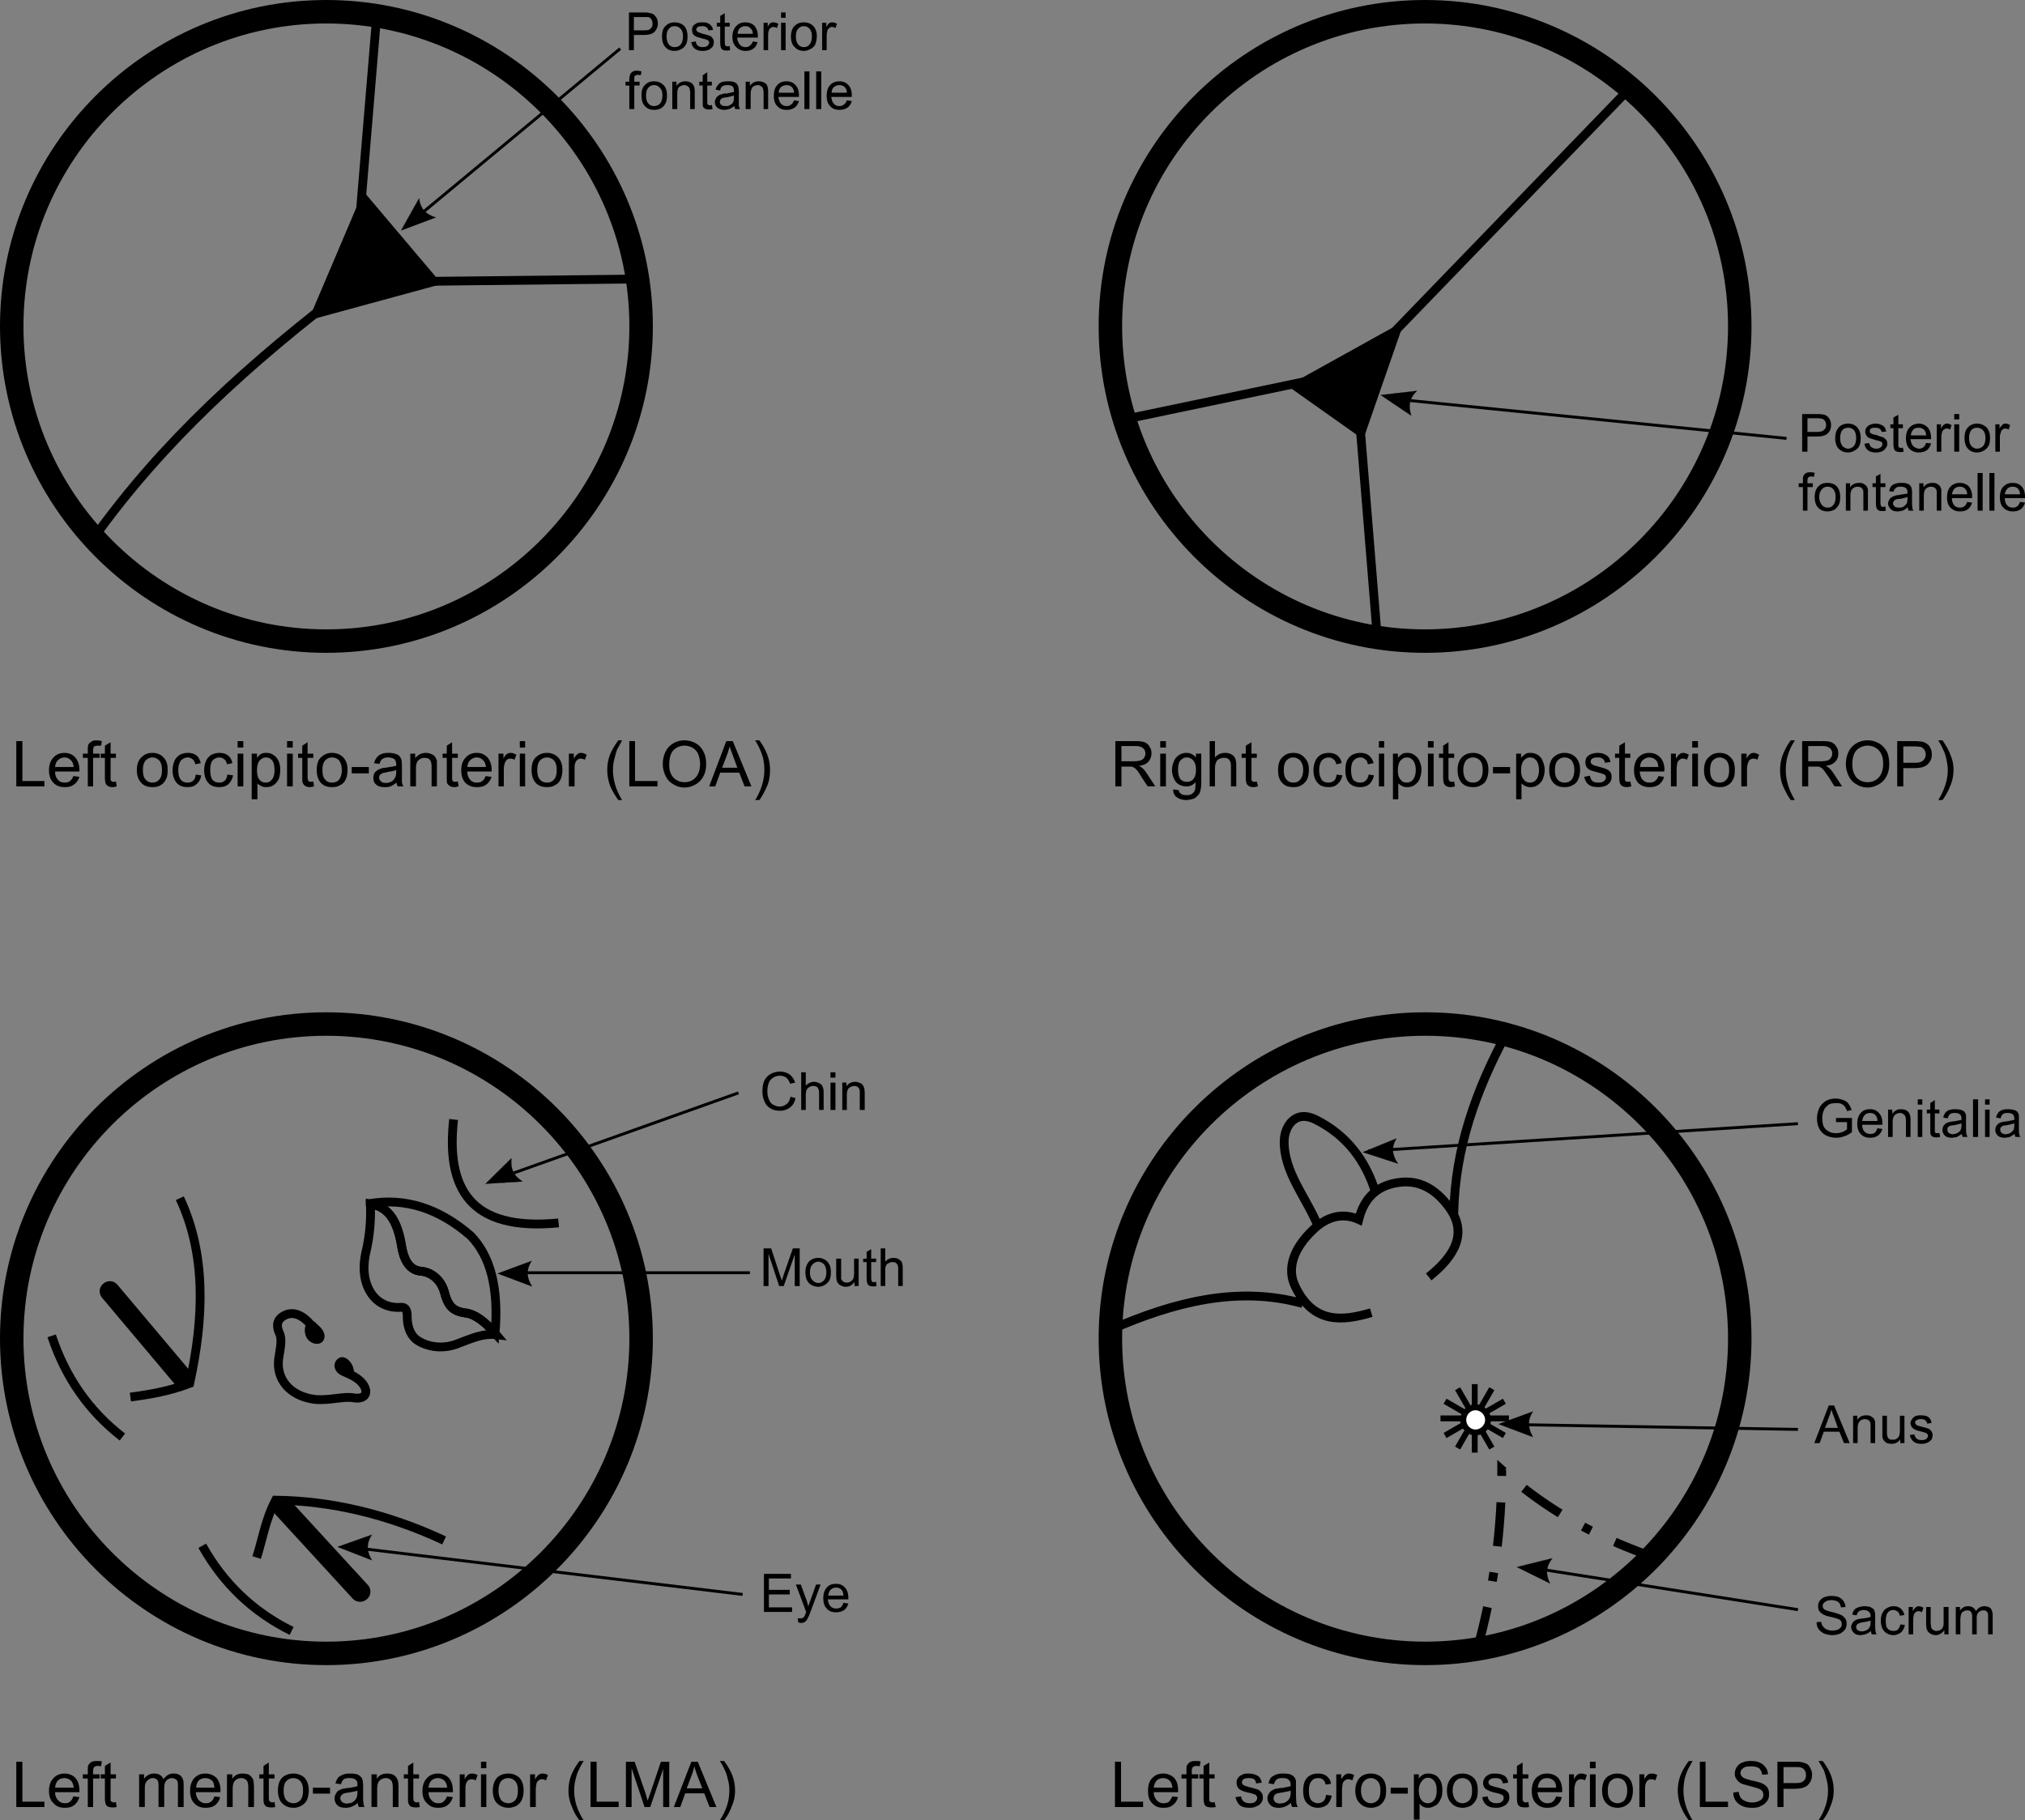 <svg version="1.1" xmlns="http://www.w3.org/2000/svg" x="0" y="0" width="327.885" height="294.756" viewBox="0 0 327.885 294.756" xml:space="preserve"><rect x="0" y="0" width="327.885" height="294.756" fill="#808080" stroke="none"/><path d="M54.67 250.481l5.542 2.156c-.861-1.416-.924-2.711 0-4.127l-5.542 1.971z"/><path fill="none" stroke="#000" stroke-width=".033" stroke-linecap="round" stroke-linejoin="round" d="M54.67 250.481l5.542 2.156c-.861-1.416-.924-2.711 0-4.127l-5.542 1.971z"/><path fill="none" stroke="#000" stroke-width="3.8" d="M52.823 267.724c28.079 0 50.985-22.906 50.985-50.984 0-28.079-22.906-50.924-50.985-50.924S1.9 188.659 1.9 216.737c0 28.08 22.845 50.987 50.923 50.987z"/><path fill="none" stroke="#000" stroke-width="1.427" d="M56.702 222.466c-.123-.369-.123-.738-.308-1.107-.309-.615-.924-1.108-1.232-.801-.554.43-.246 1.17.369 1.478 1.047.493 2.34.924 3.202 2.032 1.047 1.416.431 2.586-1.479 2.277-1.602-.308-3.94.493-6.343.247-4.062-.555-6.219-3.325-5.788-6.59.247-1.662.616-3.079.123-4.125-.431-.925-.615-2.095.739-2.832 1.54-.862 3.079 0 4.311 1.415-.308.616-.308 1.294 0 1.848.432.678 1.54.862 1.54.062 0-.801-.985-1.294-1.479-1.971"/><defs><path id="a" d="M59.289 202.576c-.554 2.34-.554 4.987.985 7.081 1.047 1.418 2.709 2.156 4.557 2.033.8-.062 1.108.369 1.108 1.478 0 1.601.493 3.265 1.97 4.063 1.971 1.108 4.312 1.108 6.281.309 2.155-.801 4.002-1.662 6.158-1.416-1.663-1.973-3.265-3.264-4.865-3.512-2.217-.246-2.956-1.229-3.509-3.324-.616-2.277-2.341-3.324-3.818-3.447-1.354-.123-2.647-1.047-3.14-4.126-.801-4.864-2.648-6.343-5.05-6.774a28.252 28.252 0 0 1-.677 7.635"/></defs><g><path fill="none" stroke="#000" stroke-width="1.427" d="M59.966 194.94a28.23 28.23 0 0 1-.677 7.636c-.554 2.339-.554 4.987.985 7.081 1.047 1.417 2.709 2.154 4.557 2.033.8-.062 1.108.369 1.108 1.477 0 1.602.493 3.266 1.971 4.064 1.97 1.107 4.312 1.107 6.281.309 2.155-.803 4.002-1.663 6.158-1.417-1.663-1.972-3.264-3.265-4.865-3.511-2.216-.245-2.956-1.23-3.509-3.324-.616-2.278-2.34-3.324-3.818-3.448-1.354-.123-2.648-1.047-3.141-4.125-.801-4.864-2.648-6.343-5.05-6.775z"/></g><g><defs><path id="b" d="M59.904 194.879l.062.246v-.185c2.401.432 4.249 1.91 5.05 6.773.492 3.079 1.785 4.003 3.14 4.126 1.478.123 3.202 1.17 3.818 3.447.554 2.095 1.292 3.078 3.509 3.325 1.54.246 3.079 1.479 4.68 3.265.616-7.328-.739-12.438-3.94-15.765-4.291-3.737-8.747-5.485-13.303-5.485-1 .003-2.006.087-3.016.253"/></defs></g><g><path fill="none" stroke="#000" stroke-width="1.427" d="M59.904 194.879c5.603-.924 11.083.679 16.317 5.233 3.201 3.326 4.557 8.438 3.94 15.765-1.601-1.786-3.14-3.017-4.68-3.265-2.216-.245-2.956-1.23-3.509-3.324-.616-2.278-2.341-3.324-3.818-3.447-1.354-.124-2.648-1.048-3.14-4.126-.801-4.864-2.648-6.343-5.051-6.774v.186l-.059-.248z"/><path d="M16.801 207.935a1.495 1.495 0 0 1 2.155.186l11.822 14.039c.555.677.493 1.662-.186 2.154-.614.555-1.601.492-2.154-.186l-11.822-14.039c-.554-.678-.492-1.602.185-2.154"/><path fill="none" stroke="#000" stroke-width=".205" d="M16.801 207.935a1.495 1.495 0 0 1 2.155.186l11.822 14.039c.555.677.493 1.662-.186 2.154-.614.555-1.601.492-2.154-.186l-11.822-14.039c-.554-.678-.492-1.602.185-2.154z"/><path d="M44.818 243.094c.677-.614 1.601-.555 2.217.062l12.438 13.547c.554.614.554 1.601-.123 2.153a1.541 1.541 0 0 1-2.155-.061l-12.438-13.547c-.555-.615-.555-1.601.061-2.154"/><path fill="none" stroke="#000" stroke-width=".205" d="M44.818 243.094c.677-.614 1.601-.555 2.217.062l12.438 13.547c.554.614.554 1.601-.123 2.153a1.541 1.541 0 0 1-2.155-.061l-12.438-13.547c-.555-.615-.555-1.601.061-2.154z"/><path fill="none" stroke="#000" stroke-width="1.427" d="M8.365 216.308c2.216 6.713 6.035 12.192 11.453 16.381M32.749 250.298c3.448 6.158 8.251 10.715 14.471 13.793M21.111 226.222c3.202-.431 6.404-.984 9.604-2.218 2.341-10.713 2.648-20.935-1.601-29.985M41.555 252.206c.984-3.079 1.416-6.156 3.078-9.297 9.053.122 18.165 2.277 27.278 6.525"/><path d="M123.697 261.013v-6.159h4.372v.74h-3.571v1.846h3.386v.741h-3.386v2.091h3.756v.741zM129.239 262.675l-.062-.677c.122.062.308.062.368.062.186 0 .309-.062.432-.062.124-.062.185-.187.247-.246.062-.062.123-.247.246-.556 0-.062 0-.122.062-.184l-1.663-4.436h.8l.925 2.523c.122.371.185.678.308 1.049.062-.371.185-.678.308-.985l.923-2.587h.739l-1.663 4.496c-.185.492-.308.8-.431.984-.123.246-.246.43-.431.555-.186.123-.37.185-.615.185-.185.002-.308-.061-.493-.121M136.567 259.533l.8.124c-.124.431-.37.801-.677 1.047-.37.247-.801.37-1.293.37h-.062v-.616h.062c.308 0 .493-.062.739-.186.184-.184.307-.369.431-.739m-1.232-3.077c.616 0 1.108.186 1.479.615.37.369.554.984.554 1.662v.246h-2.032v-.617h1.232c0-.367-.124-.676-.247-.86-.247-.308-.555-.431-.924-.431h-.062v-.615zm0 4.618c-.615 0-1.107-.187-1.478-.616-.37-.37-.555-.925-.555-1.662 0-.738.185-1.294.555-1.725.37-.432.862-.615 1.478-.615v.615c-.308 0-.615.123-.861.369-.186.186-.309.492-.37.922h1.23v.617h-1.293c.062.492.186.861.432 1.107.246.247.554.37.861.37l.001.618zM80.594 206.21l5.542 2.093c-.862-1.415-.985-2.646-.062-4.126l-5.48 2.033z"/><path fill="none" stroke="#000" stroke-width=".033" stroke-linecap="round" stroke-linejoin="round" d="M80.594 206.21l5.542 2.093c-.862-1.415-.985-2.646-.062-4.126l-5.48 2.033z"/><path d="M78.623 191.678l5.974-.368c-1.416-.926-1.971-2.033-1.786-3.758l-4.188 4.126z"/><path fill="none" stroke="#000" stroke-width=".033" stroke-linecap="round" stroke-linejoin="round" d="M78.623 191.678l5.974-.368c-1.416-.926-1.971-2.033-1.786-3.758l-4.188 4.126z"/><path fill="none" stroke="#000" stroke-width="1.427" d="M73.451 181.271c-1.23 11.021 2.524 18.164 16.995 16.748"/><path d="M128.007 177.577l.802.245c-.123.616-.432 1.17-.862 1.479a2.58 2.58 0 0 1-1.662.554c-.616 0-1.17-.123-1.602-.432-.432-.246-.738-.615-.924-1.169-.245-.492-.308-1.047-.308-1.601 0-.678.123-1.232.308-1.663a2.605 2.605 0 0 1 1.048-1.108c.492-.246.984-.37 1.478-.37.616 0 1.17.187 1.602.493.369.309.677.739.861 1.293l-.801.186c-.185-.432-.369-.738-.616-.985-.308-.185-.616-.308-1.046-.308-.432 0-.862.123-1.17.369-.308.186-.554.492-.677.924-.123.369-.186.74-.186 1.17 0 .492.062.925.247 1.354.123.369.369.679.676.862.37.186.679.307 1.049.307.491 0 .861-.185 1.169-.431s.491-.615.614-1.169M129.731 179.731v-6.097h.739v2.155c.368-.37.801-.616 1.354-.616.308 0 .616.123.862.246.247.124.431.31.493.494.123.246.185.553.185.985v2.83h-.739v-2.83c0-.369-.123-.616-.246-.801-.185-.185-.431-.246-.738-.246a1.18 1.18 0 0 0-.615.185 1.41 1.41 0 0 0-.432.431 3.202 3.202 0 0 0-.123.863v2.4h-.74v.001zM134.473 173.636h.8v.861h-.8v-.861zm0 1.662h.8v4.434h-.8v-4.434zM136.382 179.731v-4.435h.678v.617c.308-.494.8-.74 1.416-.74.247 0 .493.062.738.185.247.062.37.187.493.371.123.123.186.369.246.554 0 .124.062.37.062.739v2.709h-.802v-2.709c0-.309 0-.492-.062-.678-.062-.123-.186-.246-.308-.369a1.162 1.162 0 0 0-.493-.123c-.37 0-.616.123-.862.309-.247.186-.37.615-.37 1.17v2.4h-.736zM123.635 208.241v-6.096h1.23l1.417 4.311c.123.369.246.678.308.924.062-.246.186-.555.309-.984l1.478-4.25h1.108v6.097h-.8v-5.11l-1.786 5.11h-.739l-1.724-5.233v5.233l-.801-.002zM132.502 203.685c.615 0 1.108.246 1.479.615.369.432.554.924.554 1.664 0 .553-.062.984-.247 1.354a2.12 2.12 0 0 1-.739.74 2.076 2.076 0 0 1-1.047.308v-.615c.369 0 .678-.185.923-.433.247-.308.37-.737.37-1.293 0-.553-.123-.984-.37-1.293-.245-.246-.554-.432-.923-.432v-.615zm-2.093 2.339c0-.801.246-1.416.678-1.849a2.193 2.193 0 0 1 1.416-.491v.614c-.37 0-.677.185-.923.431-.308.31-.431.74-.431 1.295s.123.984.431 1.293c.246.246.554.432.923.432v.615c-.615 0-1.17-.246-1.54-.615-.369-.432-.554-.984-.554-1.725M138.352 208.241v-.678c-.37.556-.8.801-1.417.801-.246 0-.492-.062-.738-.186-.247-.061-.37-.246-.493-.369s-.185-.309-.247-.555c0-.122-.061-.369-.061-.677v-2.771h.801v3.262c.061.186.185.31.308.432.186.124.37.186.616.186.186 0 .432-.062.615-.186.185-.122.309-.246.432-.432.062-.245.123-.491.123-.86v-2.401h.74v4.434h-.679zM141.862 207.563l.062.678c-.185.062-.368.062-.554.062-.246 0-.493-.062-.616-.122-.185-.123-.246-.186-.308-.369-.062-.125-.123-.432-.123-.861v-2.588h-.554v-.553h.554v-1.11l.739-.432v1.541h.8v.553h-.8v2.647c0 .187.062.308.062.37s.062.122.123.186c.062 0 .123.062.247.062.122-.001.184-.064.368-.064M142.601 208.241v-6.096h.738v2.153a1.74 1.74 0 0 1 1.293-.614c.369 0 .616.062.861.185.247.185.432.308.555.555.062.246.123.554.123.985v2.832h-.738v-2.832c0-.37-.062-.616-.247-.801-.186-.186-.369-.248-.678-.248-.245 0-.431.062-.614.186-.247.062-.37.247-.433.432-.123.186-.123.494-.123.863v2.4h-.737z"/><path fill="none" stroke="#000" stroke-width=".475" d="M119.571 176.961l-39.039 13.917M121.419 206.087H82.564M120.249 258.181l-62.377-7.513"/><path d="M245.618 253.746l5.356 2.647c-.738-1.479-.678-2.709.37-4.063l-5.726 1.416z"/><path fill="none" stroke="#000" stroke-width=".034" stroke-linecap="round" stroke-linejoin="round" d="M245.618 253.746l5.356 2.647c-.738-1.479-.678-2.709.37-4.063l-5.726 1.416z"/><path d="M242.663 230.594l5.542 2.095c-.801-1.418-.924-2.711 0-4.127l-5.542 2.032z"/><path fill="none" stroke="#000" stroke-width=".034" stroke-linecap="round" stroke-linejoin="round" d="M242.663 230.594l5.542 2.095c-.801-1.418-.924-2.711 0-4.127l-5.542 2.032z"/><path d="M220.68 186.567l5.664 1.846c-.924-1.354-1.108-2.585-.246-4.062l-5.418 2.216z"/><path fill="none" stroke="#000" stroke-width=".033" stroke-linecap="round" stroke-linejoin="round" d="M220.68 186.567l5.664 1.846c-.924-1.354-1.108-2.585-.246-4.062l-5.418 2.216z"/><path fill="none" stroke="#000" stroke-width="3.8" d="M230.778 267.724c28.079 0 50.923-22.906 50.923-50.984 0-28.079-22.844-50.924-50.923-50.924-28.078 0-50.985 22.845-50.985 50.924 0 28.077 22.907 50.984 50.985 50.984z"/><path fill="none" stroke="#000" stroke-width=".95" d="M238.784 224.128v11.084M236.011 224.867l5.542 9.607M233.98 226.897l9.605 5.543M233.242 229.67h11.083M233.98 232.44l9.605-5.543M236.011 234.474l5.542-9.608"/><path fill="#FFF" d="M238.906 231.948c1.108 0 2.032-.924 2.032-2.032s-.924-2.032-2.032-2.032c-1.107 0-1.971.924-1.971 2.032s.863 2.032 1.971 2.032"/><path fill="none" stroke="#000" stroke-width=".95" d="M238.906 231.948c1.108 0 2.032-.924 2.032-2.032s-.924-2.032-2.032-2.032c-1.107 0-1.971.924-1.971 2.032s.863 2.032 1.971 2.032z"/><path fill="none" stroke="#000" stroke-width="1.427" stroke-dasharray="7.136,4.282,1.427,4.282" d="M239.153 267.169a108.287 108.287 0 0 0 4.002-29.188c7.759 6.959 16.011 11.146 24.446 14.102"/><path fill="none" stroke="#000" stroke-width="1.427" d="M179.792 215.322c10.406-4.556 20.751-7.144 31.157-4.248M222.035 212.552c-4.618 1.354-9.358 1.909-12.314-4.249-1.416-2.894-.246-6.157 2.771-9.052 2.4-2.4 5.049-2.895 7.511-1.785.924-3.695 3.203-5.665 6.835-6.033 2.896-.309 5.543.984 7.761 4.002 3.077 4.187 1.046 7.881-3.266 11.33M235.396 196.479c.186-10.527 3.633-20.072 8.56-29.187"/><path fill="none" stroke="#000" stroke-width="1.427" d="M213.475 198.697c-1.849-4.681-5.665-8.868-5.541-14.04.061-2.154 1.724-5.172 5.295-3.264 4.926 2.523 7.941 6.588 9.544 11.822"/><path d="M297.281 181.702v-.678h2.586v2.277a3.47 3.47 0 0 1-1.23.678 3.2 3.2 0 0 1-1.293.246c-.616 0-1.172-.123-1.663-.369a2.409 2.409 0 0 1-1.108-1.108c-.246-.491-.369-1.046-.369-1.661 0-.555.123-1.109.369-1.664.246-.492.615-.861 1.108-1.17.431-.246.984-.368 1.602-.368.431 0 .861.122 1.17.246.369.122.677.308.861.615.185.246.369.555.493.985l-.739.185a3.977 3.977 0 0 0-.369-.739c-.124-.185-.309-.307-.555-.431-.246-.123-.555-.123-.861-.123-.369 0-.678.062-.986.123-.245.124-.431.31-.614.492-.186.185-.31.368-.369.554a2.925 2.925 0 0 0-.247 1.232c0 .555.062 1.047.247 1.416s.492.615.86.801c.31.185.74.246 1.109.246s.677-.062 1.046-.186c.31-.123.556-.308.739-.431v-1.17l-1.787.002zM303.993 182.688l.8.123a2.072 2.072 0 0 1-.677 1.047c-.369.246-.739.369-1.293.369h-.062v-.615h.062c.308 0 .554-.062.739-.187.185-.184.307-.43.431-.737m-1.232-3.082h.062c.554 0 1.046.187 1.415.617.37.369.555.924.555 1.662v.246h-2.03v-.615h1.23c0-.431-.124-.677-.246-.861-.247-.31-.555-.432-.924-.432h-.062v-.617zm0 4.622c-.615 0-1.109-.186-1.479-.615-.37-.37-.555-.924-.555-1.663 0-.738.185-1.293.555-1.726.369-.431.863-.615 1.479-.615v.615c-.31 0-.615.123-.802.31-.247.245-.37.555-.432.985h1.231v.614h-1.231c0 .431.123.862.369 1.108.248.246.555.369.862.369v.617h.003zM305.716 184.104v-4.435h.678v.677c.37-.492.801-.738 1.417-.738.247 0 .493.062.737.123.246.123.37.246.493.369.123.186.186.371.246.556.062.186.062.432.062.737v2.711h-.739v-2.647c0-.308-.062-.554-.122-.739a.746.746 0 0 0-.309-.308.697.697 0 0 0-.492-.187c-.369 0-.615.123-.862.31-.247.245-.37.616-.37 1.17v2.401h-.739zM310.519 178.008h.737v.862h-.737v-.862zm0 1.662h.737v4.433h-.737v-4.433zM314.029 183.488l.123.614c-.246.062-.431.062-.554.062-.31 0-.493 0-.679-.124a.742.742 0 0 1-.308-.31c-.062-.121-.062-.431-.062-.922v-2.524h-.555v-.616h.555v-1.047l.737-.492v1.539h.739v.616h-.739v3.017c.062.062.062.124.124.124.062.062.186.062.309.062h.31zM317.663 183.61c-.309.186-.554.369-.802.492-.123.062-.246.062-.431.062v-.554a.987.987 0 0 0 .555-.187.968.968 0 0 0 .493-.491c.062-.187.122-.433.122-.738v-.31c-.246.124-.678.185-1.17.31v-.616c.555-.123.924-.187 1.17-.246v-.187c0-.307-.062-.554-.246-.677-.186-.186-.432-.247-.801-.247h-.123v-.615h.185c.432 0 .679.062.925.123s.432.186.555.309c.122.186.185.308.245.555v1.663c0 .738 0 1.169.062 1.354.062.185.123.369.185.49h-.8a1.115 1.115 0 0 1-.124-.49m-1.233.555c-.123.062-.246.062-.433.062-.491 0-.86-.125-1.107-.371a1.248 1.248 0 0 1-.368-.922c0-.187.062-.371.122-.556a2.66 2.66 0 0 1 .37-.431c.185-.123.368-.186.554-.246.186-.062.37-.062.677-.123h.187v.615h-.062c-.309.062-.555.062-.677.123-.124.062-.186.185-.31.246-.062.123-.062.246-.062.369 0 .186.062.369.186.492.186.123.432.246.678.246.123 0 .185-.061.246-.061v.557h-.001zm0-3.941c-.309 0-.556.062-.678.187-.186.123-.309.368-.37.678l-.738-.124c.062-.308.186-.554.309-.738.186-.246.369-.369.677-.492.246-.062.493-.125.802-.125l-.002.614z"/><path fill="none" stroke="#000" stroke-width=".821" d="M319.878 184.104v-6.096"/><path d="M321.417 178.008h.739v.862h-.739v-.862zm0 1.662h.739v4.433h-.739v-4.433zM326.22 183.61c-.309.186-.555.369-.801.492-.124.062-.246.062-.431.062v-.554a.982.982 0 0 0 .554-.187c.186-.124.369-.246.492-.491.062-.187.123-.433.123-.738v-.31c-.246.124-.678.185-1.169.31v-.616c.554-.123.923-.187 1.169-.246v-.187c0-.307-.061-.554-.246-.677-.185-.186-.432-.247-.8-.247h-.123v-.615h.185c.369 0 .678.062.925.123.246.062.431.186.554.309.123.186.185.308.246.555v1.663c0 .738 0 1.169.062 1.354 0 .185.123.369.186.49h-.801a1.115 1.115 0 0 1-.125-.49m-1.23.555c-.124.062-.246.062-.432.062-.492 0-.862-.125-1.108-.371a1.249 1.249 0 0 1-.369-.922c0-.187.062-.371.123-.556.123-.185.246-.308.37-.431.185-.123.369-.186.554-.246.186-.061.369-.062.678-.123h.186v.615h-.062c-.31.062-.556.062-.679.123-.123.062-.185.185-.308.246-.062.123-.062.246-.062.369a.69.69 0 0 0 .187.492c.185.123.431.246.678.246.122 0 .186-.061.246-.061l-.002.557zm0-3.941c-.309 0-.555.062-.678.187-.186.123-.309.368-.369.678l-.739-.124c.062-.308.187-.554.309-.738.185-.246.368-.369.678-.492.246-.062.492-.125.801-.125l-.002.614zM296.541 227.576h.433l2.523 6.096h-.924l-.737-1.847h-1.295v-.616h1.048l-.615-1.726c-.186-.431-.309-.86-.433-1.17v-.737zm-2.77 6.096l2.339-6.096h.431v.737-.121c-.123.431-.185.8-.369 1.168l-.677 1.849h1.046v.616h-1.229l-.679 1.847h-.862zM300.051 233.672v-4.435h.678v.679c.309-.493.801-.739 1.418-.739.246 0 .492 0 .736.123.187.123.37.247.493.369.123.186.187.37.246.555v3.448h-.739v-2.647c0-.307 0-.553-.061-.738-.062-.123-.185-.246-.309-.369-.186-.062-.368-.123-.555-.123-.309 0-.617.123-.801.309-.247.246-.369.616-.369 1.17v2.4l-.737-.002zM307.687 233.672v-.614c-.31.491-.801.737-1.417.737-.247 0-.493-.062-.739-.123-.185-.123-.369-.246-.492-.431-.123-.123-.186-.309-.246-.555v-3.449h.738v2.465c0 .431 0 .677.062.801 0 .186.123.369.309.491.122.124.308.124.554.124.187 0 .433 0 .617-.124.185-.122.369-.308.431-.491.062-.186.122-.493.122-.863v-2.4h.739v4.434l-.678-.002zM309.226 232.379l.737-.123c.062.31.186.493.369.679.185.185.493.246.801.246.369 0 .616-.062.802-.186.124-.186.247-.309.247-.555 0-.123-.123-.246-.247-.368-.123-.062-.369-.124-.739-.247-.554-.123-.984-.246-1.169-.369-.247-.123-.37-.246-.493-.432s-.185-.369-.185-.615c0-.186.062-.37.185-.493.062-.185.185-.308.369-.433.062-.121.246-.185.431-.246.247-.061.432-.061.679-.061.369 0 .678.061.924.122.247.124.432.247.555.433.123.185.246.369.246.678l-.677.123a1.196 1.196 0 0 0-.31-.555c-.185-.123-.369-.186-.678-.186-.369 0-.615.062-.739.186-.185.062-.246.246-.246.369s.062.186.124.246a.47.47 0 0 0 .246.246c.123 0 .308.062.677.186.556.123.926.246 1.109.309.246.123.369.246.492.432.123.185.185.369.185.614 0 .246-.062.493-.185.739-.186.185-.369.369-.677.492-.247.123-.557.185-.926.185-.554 0-.984-.122-1.293-.369-.306-.245-.491-.614-.614-1.047M294.14 262.675l.738-.062c.062.309.122.555.308.74.124.185.309.369.616.49.245.124.554.186.924.186.309 0 .555-.062.801-.122.246-.123.431-.247.555-.433.122-.121.122-.308.122-.492s0-.369-.122-.492a.9.9 0 0 0-.555-.368 10.767 10.767 0 0 0-1.109-.31c-.554-.123-.923-.246-1.17-.369a3.206 3.206 0 0 1-.677-.555c-.123-.244-.185-.492-.185-.801s.062-.615.245-.861c.185-.246.432-.492.801-.615.309-.123.678-.186 1.107-.186.433 0 .863.062 1.171.186.37.186.615.369.802.678.185.245.308.615.308.924l-.738.062c-.062-.37-.186-.678-.431-.862-.247-.185-.616-.31-1.11-.31-.492 0-.8.125-1.046.31-.247.185-.369.369-.369.614 0 .248.122.433.246.556.186.123.615.308 1.231.433.678.185 1.107.308 1.354.43.369.123.615.369.801.615.186.248.247.494.247.862 0 .308-.062.616-.247.923-.186.247-.491.493-.801.678-.369.123-.738.246-1.23.246-.556 0-.985-.123-1.354-.246a2.75 2.75 0 0 1-.924-.737 2.128 2.128 0 0 1-.309-1.112M302.946 264.091c-.309.246-.554.432-.8.492-.187.062-.31.123-.434.123v-.555l.556-.185a1.47 1.47 0 0 0 .493-.555c.062-.122.121-.369.121-.739v-.246c-.307.062-.677.186-1.17.246v-.615c.493-.062.863-.121 1.17-.246v-.185a.81.81 0 0 0-.245-.614c-.186-.187-.491-.31-.862-.31h-.062v-.616h.186c.37 0 .679.062.925.124.246.123.431.246.554.369.062.123.186.308.186.492.062.124.062.37.062.678v1.047c0 .677 0 1.108.062 1.293 0 .185.062.369.185.554h-.8c-.066-.183-.127-.369-.127-.552m-1.233.615c-.123 0-.308.062-.432.062-.491 0-.861-.123-1.107-.369s-.432-.555-.432-.924c0-.246.062-.432.186-.615.062-.187.246-.309.369-.432.186-.123.369-.186.555-.246.124 0 .37-.062.678-.123h.185v.614h-.062c-.31.062-.555.124-.677.187-.124.062-.247.123-.31.246-.062.123-.123.186-.123.369 0 .185.123.368.247.492.186.123.369.186.677.186h.246v.553zm0-4.002c-.308 0-.554.123-.677.186-.186.123-.309.369-.432.678l-.679-.123c.062-.309.124-.555.31-.739.123-.185.369-.369.677-.431.247-.125.493-.125.801-.187v.616zM307.687 263.044l.739.062c-.062.492-.31.922-.617 1.229-.368.246-.737.431-1.231.431a2.045 2.045 0 0 1-1.478-.615c-.369-.43-.555-.984-.555-1.723 0-.492.062-.861.246-1.231.186-.369.369-.616.738-.802a2.077 2.077 0 0 1 1.047-.309c.494 0 .863.124 1.171.37.309.246.493.616.615 1.047l-.739.123c-.061-.308-.184-.554-.368-.677s-.432-.247-.679-.247c-.369 0-.677.124-.924.433-.185.245-.308.676-.308 1.293 0 .553.062 1.045.308 1.293.247.245.555.368.924.368.31 0 .555-.062.74-.247.186-.183.309-.429.371-.798M309.042 264.646v-4.434h.678v.678c.185-.309.368-.555.492-.615a.7.7 0 0 1 .492-.187c.246 0 .492.124.739.247l-.247.739a.994.994 0 0 0-.554-.185c-.186 0-.31.062-.432.123-.124.123-.247.245-.309.43a3.625 3.625 0 0 0-.123.863v2.338h-.737v.003zM314.83 264.646v-.678c-.37.492-.861.801-1.416.801a1.63 1.63 0 0 1-.739-.186c-.245-.123-.368-.246-.491-.369a2.18 2.18 0 0 1-.247-.555c0-.186-.062-.368-.062-.737v-2.71h.738v2.463c0 .369.062.616.062.801.062.185.186.309.31.432a.994.994 0 0 0 .554.185c.246 0 .432-.062.677-.185.186-.123.31-.247.37-.432.123-.246.123-.492.123-.924v-2.34h.8v4.434h-.679zM316.677 264.646v-4.434h.678v.616c.123-.247.308-.37.554-.556.186-.123.492-.186.801-.186.308 0 .555.062.801.247.185.123.309.31.431.556.37-.556.801-.803 1.354-.803.433 0 .803.124 1.049.37.185.246.308.616.308 1.108v3.078h-.739v-2.771c0-.307 0-.555-.062-.678s-.123-.245-.246-.308c-.123-.122-.31-.122-.493-.122-.308 0-.555.122-.739.307-.246.186-.307.555-.307.984v2.586h-.739v-2.893c0-.309-.062-.555-.185-.739-.124-.185-.37-.245-.616-.245s-.432.062-.615.185c-.185.062-.309.245-.369.431a3.834 3.834 0 0 0-.124.984v2.277h-.739v.006z"/><path fill="none" stroke="#000" stroke-width=".475" d="M291.122 181.948l-69.581 4.434M291.122 231.456l-47.167-.801M291.122 260.644l-41.933-6.59"/><path d="M64.954 37.306l5.604-2.094c-1.601-.493-2.463-1.355-2.709-3.079l-2.895 5.173z"/><path fill="none" stroke="#000" stroke-width=".033" stroke-linecap="round" stroke-linejoin="round" d="M64.954 37.306l5.604-2.094c-1.601-.493-2.463-1.355-2.709-3.079l-2.895 5.173z"/><path fill="none" stroke="#000" stroke-width="3.8" d="M52.823 103.809c28.079 0 50.985-22.907 50.985-50.985 0-28.017-22.906-50.923-50.985-50.923S1.9 24.806 1.9 52.823c0 28.079 22.845 50.986 50.923 50.986z"/><path fill="none" stroke="#000" stroke-width="1.427" d="M15.262 86.998c10.96-15.271 24.753-28.018 42.363-41.317l44.828-.493M57.379 45.927l3.51-42.056"/><path d="M50.114 51.715l8.743-20.567 12.5 14.779z"/><path fill="none" stroke="#000" stroke-width=".205" d="M50.114 51.715l8.743-20.567 12.5 14.779z"/><path d="M104.178 2.023c.368 0 .677 0 .923.061.308.062.554.124.738.247.185.185.369.37.493.616.123.247.186.554.186.862 0 .493-.186.923-.493 1.293-.309.369-.923.554-1.785.554h-.062v-.739h.062c.554 0 .924-.062 1.108-.308.246-.185.308-.431.308-.8a1.24 1.24 0 0 0-.185-.677.968.968 0 0 0-.493-.37H104.177l.001-.739zm-2.34 6.096V2.023h2.341v.739h-1.54v2.155h1.54v.739h-1.54v2.463h-.801zM109.227 3.624c.615 0 1.107.185 1.539.554.37.431.555.985.555 1.663 0 .554-.062 1.046-.247 1.354-.185.308-.431.616-.739.739a2.122 2.122 0 0 1-1.107.308v-.616c.431 0 .738-.123.984-.431.247-.309.37-.739.37-1.293 0-.554-.123-.985-.37-1.231-.308-.308-.614-.431-.984-.431v-.616zm-2.033 2.278c0-.8.185-1.417.677-1.786.37-.37.862-.493 1.355-.493v.616c-.37 0-.678.124-.924.431-.247.247-.37.678-.37 1.231 0 .554.123.985.37 1.293.246.308.554.431.924.431v.615c-.616 0-1.108-.184-1.479-.615-.368-.368-.553-.984-.553-1.723M111.936 6.826l.738-.123c0 .308.123.493.309.677.185.185.493.247.801.247.37 0 .616-.062.801-.247.123-.123.246-.308.246-.493 0-.123-.062-.308-.246-.369-.062-.062-.37-.185-.738-.247-.556-.185-.925-.246-1.171-.37-.185-.123-.369-.246-.492-.431a1.816 1.816 0 0 1-.123-.616c0-.185 0-.37.123-.555.062-.123.185-.308.37-.369.123-.123.245-.185.491-.246.186-.062.37-.062.616-.062.37 0 .677 0 .924.123.246.124.432.247.555.431.185.123.247.37.308.678l-.738.062c-.062-.185-.123-.37-.308-.493-.186-.123-.369-.185-.677-.185-.37 0-.616.062-.739.124-.123.123-.246.246-.246.431 0 .124.061.185.123.247.062.123.123.184.308.184.062.062.247.124.616.247.554.123.924.246 1.108.308.246.123.431.247.493.431.123.123.185.369.185.616 0 .246-.062.493-.185.739-.186.185-.37.37-.616.493a2.542 2.542 0 0 1-.985.185c-.554 0-.986-.123-1.293-.369-.312-.248-.496-.617-.558-1.048M118.155 7.442l.062.677c-.185.062-.368.062-.554.062-.246 0-.492 0-.615-.124-.185-.061-.247-.185-.308-.308-.062-.185-.123-.493-.123-.924V4.301h-.555v-.615h.555V2.577l.739-.431v1.54h.8v.616h-.8v2.586c0 .185.062.37.062.431s.062.062.123.124c.062.062.123.062.246.062s.184-.002.368-.063M121.911 6.703l.739.124c-.123.431-.309.801-.677 1.046-.309.247-.739.37-1.232.37h-.062v-.616h.062c.247 0 .493-.062.678-.247.185-.123.369-.369.492-.677m-1.231-3.079c.615 0 1.107.185 1.478.554.37.431.554.985.554 1.724v.185h-2.031v-.615h1.23c-.061-.37-.123-.616-.308-.801-.246-.308-.555-.432-.924-.432l.001-.615zm0 4.618a2.046 2.046 0 0 1-1.479-.615c-.37-.37-.616-.924-.616-1.663s.246-1.355.616-1.725c.369-.431.861-.615 1.479-.615v.615c-.37 0-.616.124-.862.309a1.25 1.25 0 0 0-.37.924h1.231v.615h-1.293c0 .493.185.862.431 1.17.246.247.492.37.862.37l.001.615zM123.635 8.119V3.686h.678v.677c.123-.308.308-.492.431-.616.186-.123.309-.123.493-.123.247 0 .492.062.8.247l-.246.677a.989.989 0 0 0-.554-.185c-.185 0-.308.062-.493.185-.123.061-.185.184-.246.369-.124.308-.124.554-.124.924v2.278h-.739zM126.469 2.023h.738v.862h-.738v-.862zm0 1.663h.738V8.12h-.738V3.686zM130.162 3.624c.616 0 1.109.185 1.479.554.432.431.615.985.615 1.663a3.8 3.8 0 0 1-.247 1.354c-.185.308-.431.616-.8.739a2.076 2.076 0 0 1-1.047.308v-.616c.37 0 .677-.123.924-.431.246-.309.369-.739.369-1.293 0-.554-.123-.985-.369-1.231-.247-.308-.555-.431-.924-.431v-.616zm-2.093 2.278c0-.8.246-1.417.678-1.786.432-.37.862-.493 1.416-.493v.616c-.369 0-.677.124-.923.431-.247.247-.37.678-.37 1.231 0 .554.123.985.37 1.293.246.308.554.431.923.431v.615c-.615 0-1.107-.184-1.477-.615-.433-.368-.617-.984-.617-1.723M133.118 8.119V3.686h.678v.677c.186-.308.309-.492.493-.616.123-.123.309-.123.492-.123.247 0 .493.062.739.247l-.247.677a.989.989 0 0 0-.554-.185.56.56 0 0 0-.432.185.63.63 0 0 0-.308.369c-.062.308-.123.554-.123.924v2.278h-.738zM101.899 17.664v-3.818h-.616v-.616h.616v-.431c0-.308.062-.555.124-.678a.957.957 0 0 1 .369-.493c.185-.124.431-.185.738-.185.246 0 .493.061.739.123l-.123.615c-.185 0-.309-.061-.432-.061-.246 0-.432.061-.492.185-.123.062-.123.247-.123.554v.37h.862v.616h-.861v3.818l-.801.001zM105.901 13.168c.616 0 1.107.185 1.54.616.37.369.554.923.554 1.601 0 .615-.062 1.046-.246 1.354a1.882 1.882 0 0 1-.738.801c-.369.185-.678.246-1.108.246v-.616c.37 0 .739-.123.985-.431s.369-.739.369-1.293c0-.554-.123-.985-.431-1.232-.247-.308-.555-.431-.924-.431l-.001-.615zm-2.031 2.279c0-.801.186-1.417.677-1.786.37-.369.802-.493 1.354-.493v.616c-.37 0-.677.123-.923.431-.247.247-.37.678-.37 1.232 0 .616.123 1.046.37 1.293.246.308.554.431.923.431v.616c-.616 0-1.108-.184-1.479-.616-.368-.37-.552-.924-.552-1.724M108.857 17.664V13.23h.677v.677c.37-.492.8-.739 1.417-.739.308 0 .554.062.739.124.247.123.431.246.493.369.123.185.247.37.247.554.061.185.061.37.061.739v2.709h-.738v-2.648c0-.308-.062-.554-.124-.739-.062-.124-.123-.247-.308-.308a.7.7 0 0 0-.493-.185c-.308 0-.616.123-.862.308-.246.246-.308.615-.308 1.17v2.401h-.801v.002zM115.261 16.986l.122.678c-.185.062-.369.062-.554.062-.308 0-.493 0-.616-.124a.63.63 0 0 1-.369-.308c-.062-.185-.062-.431-.062-.923v-2.525h-.554v-.616h.554v-1.047l.739-.492v1.54h.739v.616h-.739v2.586c0 .184 0 .369.062.431 0 .062.062.062.123.123.062.062.123.062.246.062.063-.001.186-.001.309-.063M118.895 17.17c-.247.185-.556.37-.801.493-.123 0-.246.062-.369.062v-.555a.698.698 0 0 0 .492-.185c.246-.123.432-.246.493-.493.123-.185.123-.431.123-.739v-.308c-.247.123-.616.185-1.107.308v-.616c.493-.123.861-.185 1.107-.246v-.185c0-.308-.062-.554-.185-.677-.186-.185-.493-.246-.863-.246h-.061v-.616h.185c.369 0 .677 0 .924.124.246.062.37.185.493.308.123.185.186.308.246.554 0 .124.062.369.062.677v2.339c.062.185.123.37.186.493h-.739c-.125-.121-.125-.307-.186-.492m-1.171.555c-.186.062-.309.062-.432.062-.493 0-.861-.123-1.17-.37a1.252 1.252 0 0 1-.37-.924c0-.185.062-.37.186-.554.062-.185.185-.308.37-.431.123-.123.308-.185.555-.246.123-.062.369-.124.615-.124h.247v.616h-.124c-.309.062-.493.062-.616.123-.123.062-.246.185-.308.246-.062.124-.123.247-.123.37 0 .185.062.37.245.493.123.123.37.185.678.185h.247v.554zm0-3.941c-.309 0-.555.061-.739.185-.186.123-.308.308-.369.677l-.739-.123c.062-.308.186-.554.37-.738.123-.247.369-.37.616-.493.246-.062.554-.124.862-.124l-.001.616zM120.741 17.664V13.23h.678v.677c.37-.492.801-.739 1.416-.739.309 0 .555.062.739.124.247.123.432.246.555.369.062.185.186.37.186.554.062.185.062.37.062.739v2.709h-.738v-2.648c0-.308-.062-.554-.123-.739-.062-.124-.123-.247-.309-.308a.7.7 0 0 0-.493-.185c-.308 0-.614.123-.86.308-.186.246-.309.615-.309 1.17v2.401h-.803v.002zM128.562 16.248l.8.123c-.123.431-.37.8-.677 1.046-.37.247-.802.37-1.293.37h-.062v-.617h.062c.308 0 .491-.062.677-.246.246-.123.369-.369.493-.676m-1.232-3.08c.616 0 1.108.185 1.479.616.369.369.554.923.554 1.663v.246h-2.032v-.678h1.232c0-.37-.124-.616-.247-.8-.246-.308-.554-.431-.985-.431l-.001-.616zm0 4.619c-.615 0-1.107-.185-1.478-.616-.37-.369-.555-.923-.555-1.662 0-.739.186-1.355.555-1.724.37-.431.861-.616 1.478-.616v.616a1.46 1.46 0 0 0-.86.308 1.25 1.25 0 0 0-.37.923h1.23v.678h-1.293c.062.431.186.862.433 1.108.245.247.491.369.86.369v.616z"/><path fill="none" stroke="#000" stroke-width=".821" d="M130.655 17.663v-6.097M132.564 17.663v-6.097"/><path d="M137.121 16.248l.8.123c-.123.431-.368.8-.677 1.046-.369.247-.8.37-1.293.37h-.062v-.617h.062c.247 0 .493-.062.678-.246.246-.123.369-.369.492-.676m-1.232-3.08c.615 0 1.107.185 1.478.616.369.369.554.923.554 1.663v.246h-2.031v-.678h1.23c0-.37-.123-.616-.246-.8-.246-.308-.554-.431-.984-.431v-.616zm0 4.619c-.616 0-1.108-.185-1.479-.616-.37-.369-.554-.923-.554-1.662 0-.739.185-1.355.554-1.724.369-.431.862-.616 1.479-.616v.616c-.309 0-.616.123-.862.308a1.25 1.25 0 0 0-.37.923h1.231v.678h-1.293c.062.431.185.862.431 1.108.246.247.492.369.862.369l.001.616z"/><path fill="none" stroke="#000" stroke-width=".475" d="M100.421 7.873L65.692 36.69"/><path d="M223.573 63.969l4.927 3.325c-.492-1.54-.308-2.833.924-4.002l-5.851.677z"/><path fill="none" stroke="#000" stroke-width=".034" stroke-linecap="round" stroke-linejoin="round" d="M223.573 63.969l4.927 3.325c-.492-1.54-.308-2.833.924-4.002l-5.851.677z"/><path fill="none" stroke="#000" stroke-width="3.8" d="M230.716 103.809c28.079 0 50.984-22.907 50.984-50.985 0-28.017-22.905-50.923-50.984-50.923-28.077 0-50.924 22.906-50.924 50.923 0 28.078 22.846 50.985 50.924 50.985z"/><path d="M294.14 67.047c.431 0 .737 0 .923.062.308 0 .554.123.738.246.246.185.369.37.492.616s.186.554.186.8c0 .554-.123.985-.492 1.355-.308.369-.924.554-1.786.554h-.061v-.739h.061c.555 0 .924-.124 1.109-.308.245-.185.369-.431.369-.801 0-.246-.062-.493-.186-.677a.902.902 0 0 0-.555-.369c-.123 0-.369-.062-.739-.062h-.061l.002-.677zm-2.34 6.096v-6.096h2.341v.678h-1.479v2.217h1.479v.739h-1.479v2.463l-.862-.001zM299.25 68.587c.616 0 1.107.246 1.479.615.369.431.554.986.554 1.663 0 .554-.061 1.046-.246 1.354-.123.308-.431.554-.738.739s-.677.308-1.047.308v-.616c.37 0 .678-.185.924-.431.246-.308.368-.739.368-1.293 0-.554-.122-.985-.368-1.293a1.253 1.253 0 0 0-.924-.369l-.002-.677zm-2.093 2.34c0-.8.246-1.417.678-1.848a2.193 2.193 0 0 1 1.416-.492v.677c-.369 0-.678.123-.924.369-.246.309-.369.739-.369 1.293 0 .554.123.985.369 1.293.246.247.555.431.924.431v.616c-.614 0-1.107-.185-1.539-.616-.37-.369-.555-.984-.555-1.723M301.898 71.85l.739-.123c.062.308.185.493.369.678.186.123.432.246.801.246.309 0 .555-.062.738-.246.186-.124.246-.308.246-.493s-.062-.308-.185-.369a2.43 2.43 0 0 0-.801-.247 19.229 19.229 0 0 0-1.17-.369c-.186-.124-.369-.247-.432-.431a1.041 1.041 0 0 1-.185-.616c0-.185.062-.37.123-.555.123-.123.246-.308.369-.369.122-.123.308-.185.492-.246.186-.062.432-.123.615-.123.369 0 .678.061.924.185.308.123.492.246.615.431.124.123.186.37.246.678l-.739.062c0-.185-.122-.37-.307-.493-.124-.124-.37-.185-.678-.185-.309 0-.555 0-.738.123a.557.557 0 0 0-.186.431c0 .062 0 .185.062.247s.186.123.309.185c.062.062.309.123.678.185.492.185.86.308 1.107.369.186.124.37.247.492.431.123.123.185.37.185.616 0 .247-.062.493-.246.678-.122.246-.368.431-.614.554a2.48 2.48 0 0 1-.924.185c-.615 0-1.047-.123-1.354-.369-.304-.249-.489-.619-.551-1.05M308.118 72.466l.124.677c-.247.062-.433.062-.617.062-.246 0-.431-.062-.614-.123a.644.644 0 0 1-.31-.37c-.061-.123-.123-.431-.123-.863v-2.524h-.492v-.616h.492v-1.108l.801-.431v1.539h.739v.616h-.739v2.956c.062.062.062.124.124.185.062 0 .186.062.308.062.061-.001.184-.001.307-.062M311.875 71.727l.8.061c-.121.493-.368.862-.677 1.109-.37.246-.801.37-1.294.37h-.062v-.617h.062c.309 0 .493-.061.739-.246.184-.123.307-.369.432-.677m-1.233-3.141c.614 0 1.107.246 1.478.616.37.431.555.985.555 1.725v.185h-2.031v-.616h1.231c0-.369-.124-.615-.247-.8-.246-.309-.555-.432-.924-.432h-.062v-.678zm0 4.681a2.048 2.048 0 0 1-1.479-.616c-.37-.369-.555-.985-.555-1.663 0-.738.185-1.354.555-1.724.369-.431.862-.616 1.479-.677v.677c-.31 0-.615.062-.862.308-.185.246-.369.555-.369.923h1.231v.616h-1.293c.062.493.185.862.431 1.108.247.246.554.37.862.431v.617zM313.598 73.143v-4.434h.677v.677c.185-.308.309-.493.493-.615a.692.692 0 0 1 .492-.185c.246 0 .492.123.737.246l-.245.739a.997.997 0 0 0-.555-.185.558.558 0 0 0-.431.185.64.64 0 0 0-.31.37c-.061.308-.122.554-.122.862v2.34h-.736zM316.429 67.047h.802v.862h-.802v-.862zm0 1.663h.802v4.433h-.802V68.71zM320.125 68.587c.615 0 1.108.246 1.539.615.371.431.557.986.557 1.663 0 .554-.062 1.046-.247 1.354a2.151 2.151 0 0 1-.739.739c-.369.185-.678.308-1.108.308v-.616c.369 0 .739-.185.985-.431.246-.308.37-.739.37-1.293 0-.554-.124-.985-.433-1.293a1.253 1.253 0 0 0-.924-.369v-.677zm-2.031 2.34c0-.8.185-1.417.677-1.848.369-.308.8-.492 1.354-.492v.677c-.369 0-.677.123-.924.369-.246.309-.368.739-.368 1.293 0 .554.122.985.368 1.293.247.247.555.431.924.431v.616c-.614 0-1.107-.185-1.477-.616-.37-.369-.554-.984-.554-1.723M323.081 73.143v-4.434h.679v.677c.185-.308.368-.493.491-.615a.698.698 0 0 1 .493-.185c.246 0 .491.123.737.246l-.246.739a.994.994 0 0 0-.554-.185.669.669 0 0 0-.432.185.417.417 0 0 0-.246.37c-.124.308-.185.554-.185.862v2.34h-.737zM291.923 82.688V78.87h-.679v-.616h.679v-.431c0-.308 0-.554.062-.677a.959.959 0 0 1 .37-.493c.185-.123.431-.185.8-.185.185 0 .431.062.677.062l-.122.678c-.124 0-.309-.062-.433-.062-.245 0-.368.062-.491.185-.062.062-.124.246-.124.554v.369h.862v.616h-.862v3.817l-.739.001zM295.925 78.193c.615 0 1.109.185 1.479.554.37.431.555.986.555 1.663 0 .616-.062 1.046-.246 1.354s-.431.616-.738.8c-.309.123-.679.247-1.048.247v-.616c.369 0 .679-.124.925-.431.246-.308.368-.739.368-1.293 0-.554-.122-.985-.368-1.232-.246-.308-.556-.431-.925-.431l-.002-.615zm-2.093 2.278c0-.801.246-1.417.679-1.786.368-.37.86-.493 1.415-.493v.616c-.369 0-.678.123-.924.431-.246.247-.431.678-.431 1.232 0 .616.185.985.431 1.293s.555.431.924.431v.616c-.614 0-1.17-.185-1.538-.616-.372-.369-.556-.986-.556-1.724M298.881 82.688v-4.434h.678v.677c.309-.492.8-.738 1.417-.738.246 0 .49 0 .737.123.186.123.37.246.493.369.123.185.186.369.246.554v3.449h-.739v-2.709c0-.247 0-.493-.062-.678-.062-.123-.187-.247-.31-.37-.184-.061-.367-.123-.553-.123-.309 0-.616.123-.801.308-.247.185-.369.616-.369 1.17v2.401l-.737.001zM305.285 82.01l.062.677c-.186.062-.369.062-.555.062-.246 0-.491 0-.615-.123-.186-.062-.246-.185-.309-.308-.062-.185-.123-.432-.123-.924V78.87h-.554v-.616h.554v-1.108l.738-.431v1.539h.801v.616h-.801v2.586c0 .185.062.37.062.431 0 .062.062.062.122.124.062.062.124.062.247.062s.186-.001.371-.063M308.918 82.133c-.309.247-.555.431-.801.554-.185 0-.309.062-.431.062v-.554a1 1 0 0 0 .555-.185c.185-.124.368-.308.491-.493.062-.185.124-.431.124-.739v-.308c-.31.123-.678.185-1.17.308v-.677c.492-.062.86-.123 1.17-.185v-.246a.822.822 0 0 0-.247-.616c-.185-.185-.492-.246-.861-.246h-.062v-.616h.185c.37 0 .677 0 .923.123.247.062.433.185.493.308a.78.78 0 0 1 .246.554c.062.123.062.308.062.678v.985c0 .677 0 1.17.062 1.354a.7.7 0 0 0 .185.493h-.8a1.206 1.206 0 0 1-.124-.554m-1.231.616c-.123.062-.31.062-.432.062-.492 0-.862-.124-1.108-.37-.246-.247-.432-.555-.432-.924 0-.185.062-.37.186-.554a.865.865 0 0 1 .369-.431c.185-.124.37-.185.555-.247.123-.062.369-.123.678-.123l.186-.062v.677h-.062c-.307 0-.553.062-.677.123-.123.062-.247.124-.308.246-.062.123-.124.246-.124.37 0 .185.124.369.247.493.185.123.368.185.678.185h.246l-.002.555zm0-3.941c-.31 0-.556.062-.679.185-.185.123-.309.308-.432.616l-.677-.062c.062-.308.122-.554.308-.8.123-.185.369-.308.679-.431.245-.062.491-.123.801-.123v.615zM310.764 82.688v-4.434h.679v.677c.308-.492.801-.738 1.416-.738.246 0 .493 0 .739.123.185.123.368.246.491.369.123.185.186.369.247.554v3.449h-.738v-2.709c0-.247 0-.493-.062-.678-.062-.123-.185-.247-.308-.37-.187-.061-.37-.123-.556-.123a1.17 1.17 0 0 0-.8.308c-.247.185-.371.616-.371 1.17v2.401l-.737.001zM318.524 81.271l.801.123a2.08 2.08 0 0 1-.677 1.047c-.31.246-.739.37-1.294.37h-.062v-.616h.062c.309 0 .555-.062.739-.246.185-.123.308-.37.431-.678m-1.231-3.078h.062c.555 0 1.047.185 1.416.554.369.431.555.985.555 1.725v.185h-2.031v-.617h1.23c0-.37-.123-.616-.246-.801-.247-.308-.554-.431-.924-.431h-.062v-.615zm0 4.618a2.046 2.046 0 0 1-1.479-.616c-.369-.369-.554-.923-.554-1.662 0-.739.185-1.355.554-1.725a2.002 2.002 0 0 1 1.479-.615v.615c-.309 0-.615.123-.802.308-.247.247-.369.555-.432.924h1.232v.616h-1.232c0 .493.123.862.369 1.17.247.246.556.369.863.369l.002.616z"/><path fill="none" stroke="#000" stroke-width=".821" d="M320.618 82.688v-6.096M322.527 82.688v-6.096"/><path d="M327.083 81.271l.802.123a2.058 2.058 0 0 1-.679 1.047c-.369.246-.74.37-1.293.37h-.062v-.616h.062c.308 0 .553-.062.738-.246.186-.123.309-.37.432-.678m-1.232-3.078h.062c.554 0 1.047.185 1.416.554.37.431.556.985.556 1.725v.185h-2.033v-.617h1.231c0-.37-.123-.616-.246-.801-.247-.308-.556-.431-.924-.431h-.062v-.615zm0 4.618a2.046 2.046 0 0 1-1.478-.616c-.37-.369-.555-.923-.555-1.662 0-.739.185-1.355.555-1.725.432-.431.861-.615 1.478-.615v.615c-.309 0-.615.123-.8.308-.246.247-.37.555-.433.924h1.231v.616h-1.231c0 .493.124.862.37 1.17.246.246.554.369.861.369l.002.616z"/><path fill="none" stroke="#000" stroke-width="1.427" d="M263.783 14.4l-44.088 45.628-37.069 7.759M219.448 59.473l3.51 43.104"/><path d="M208.672 62.491l12.008 8.497 6.527-18.78z"/><path fill="none" stroke="#000" stroke-width=".205" d="M208.672 62.491l12.008 8.497 6.527-18.78z"/><path fill="none" stroke="#000" stroke-width=".475" d="M289.275 70.988l-64.347-6.466"/><path d="M2.638 127.331v-7.328h.985v6.465h3.572v.863zM11.875 125.668l.985.123c-.186.493-.431.923-.862 1.231-.369.308-.861.431-1.478.431h-.062v-.739h.062c.308 0 .616-.062.8-.246.247-.184.432-.431.555-.8m-1.417-3.756c.677 0 1.293.247 1.726.739.431.493.677 1.169.677 2.032v.247H10.46v-.739h1.479c-.062-.431-.186-.8-.37-.985-.309-.369-.678-.554-1.108-.554l-.003-.74zm0 5.542c-.8 0-1.354-.246-1.786-.677-.492-.493-.738-1.17-.738-2.032 0-.924.247-1.601.738-2.094.432-.493 1.048-.739 1.786-.739v.739c-.431 0-.8.185-1.047.431-.308.246-.431.615-.493 1.108h1.54v.739h-1.54c0 .616.186 1.046.493 1.354.247.308.616.431 1.047.431v.74zM14.215 127.331v-4.618h-.801v-.677h.801v-.554c0-.37 0-.616.062-.801.062-.246.246-.431.493-.554.185-.185.493-.247.861-.247.309 0 .555.062.862.124l-.124.738h-.554a1.23 1.23 0 0 0-.554.123c-.123.124-.186.37-.186.677v.493h1.047v.677h-1.047v4.618l-.86.001zM18.771 126.53l.123.801c-.247.062-.432.123-.678.123-.308 0-.554-.062-.738-.184-.186-.124-.309-.247-.369-.432-.062-.123-.124-.492-.124-1.046v-3.079h-.677v-.677h.677v-1.293l.924-.554v1.848h.862v.677h-.861v3.633l.186.185c.061.062.185.062.308.062s.244-.002.367-.064M24.683 121.912c.737 0 1.354.247 1.784.739.493.493.679 1.108.679 1.97 0 .677-.062 1.231-.309 1.601a1.811 1.811 0 0 1-.862.924c-.369.247-.801.308-1.292.308v-.739c.431 0 .8-.123 1.107-.493.309-.308.432-.862.432-1.539 0-.678-.124-1.17-.432-1.539-.308-.309-.677-.493-1.107-.493v-.739zm-2.525 2.771c0-.985.308-1.724.862-2.155.431-.431.984-.616 1.663-.616v.739c-.432 0-.802.184-1.108.493-.309.369-.432.861-.432 1.539 0 .677.123 1.231.432 1.539.308.37.677.493 1.108.493v.739c-.739 0-1.355-.185-1.786-.678-.492-.492-.739-1.17-.739-2.093M31.702 125.422l.862.123a2.015 2.015 0 0 1-.738 1.416c-.37.37-.863.493-1.478.493-.678 0-1.293-.184-1.726-.677-.431-.493-.677-1.17-.677-2.032 0-.616.123-1.108.308-1.54.186-.431.493-.739.863-.985.37-.185.8-.308 1.292-.308.554 0 1.047.124 1.417.431.369.308.554.739.677 1.231l-.861.185c-.123-.37-.246-.677-.432-.8-.247-.185-.493-.308-.801-.308-.431 0-.8.185-1.108.493-.246.308-.431.862-.431 1.539 0 .739.124 1.232.431 1.601.246.308.616.431 1.048.431.368 0 .677-.062.923-.308.247-.185.37-.554.431-.985M36.813 125.422l.924.123c-.123.616-.37 1.047-.739 1.416-.431.37-.924.493-1.478.493-.738 0-1.354-.184-1.786-.677-.431-.493-.677-1.17-.677-2.032 0-.616.123-1.108.308-1.54.185-.431.493-.739.863-.985.431-.185.8-.308 1.292-.308.554 0 1.047.124 1.417.431.369.308.615.739.677 1.231l-.862.185c-.062-.37-.247-.677-.432-.8a1.173 1.173 0 0 0-.801-.308c-.432 0-.8.185-1.108.493-.246.308-.37.862-.37 1.539 0 .739.124 1.232.37 1.601.309.308.616.431 1.108.431.308 0 .616-.062.862-.308.248-.185.371-.554.432-.985M38.475 120.002h.924v1.046h-.924v-1.046zm0 2.033h.924v5.296h-.924v-5.296zM43.032 121.912h.123c.431 0 .862.123 1.17.37.37.246.616.554.8.985.186.431.247.862.247 1.417 0 .493-.062.985-.247 1.478-.246.431-.492.739-.861.985-.369.247-.802.308-1.171.308h-.061v-.739c.37 0 .739-.123.985-.493.308-.308.431-.862.431-1.539 0-.678-.123-1.231-.369-1.539-.308-.37-.616-.493-1.047-.493v-.74zm-2.278 7.512v-7.389h.862v.677a2.92 2.92 0 0 1 .616-.615c.246-.124.493-.185.8-.185v.739c-.37 0-.677.184-.985.493-.308.369-.432.923-.432 1.601 0 .677.124 1.17.37 1.478.308.37.616.493 1.047.493v.739c-.308 0-.554-.062-.739-.185-.246-.124-.492-.247-.614-.432v2.586h-.925zM46.481 120.002h.923v1.046h-.923v-1.046zm0 2.033h.923v5.296h-.923v-5.296zM50.729 126.53l.123.801c-.246.062-.493.123-.678.123-.308 0-.554-.062-.738-.184-.186-.124-.309-.247-.369-.432-.123-.123-.123-.492-.123-1.046v-3.079h-.678v-.677h.678v-1.293l.862-.554v1.848h.923v.677h-.923v3.14c0 .247.062.431.062.493.062.062.062.123.186.185.062.062.124.062.308.062.059-.002.182-.002.367-.064M53.747 121.912c.739 0 1.354.247 1.848.739.431.493.677 1.108.677 1.97 0 .677-.123 1.231-.309 1.601a1.698 1.698 0 0 1-.924.924c-.37.247-.8.308-1.293.308v-.739c.493 0 .862-.123 1.17-.493.246-.308.432-.862.432-1.539 0-.678-.186-1.17-.432-1.539a1.572 1.572 0 0 0-1.17-.493l.001-.739zm-2.463 2.771c0-.985.246-1.724.8-2.155a2.43 2.43 0 0 1 1.663-.616v.739c-.431 0-.801.184-1.107.493-.309.369-.432.861-.432 1.539 0 .677.124 1.231.432 1.539.308.37.677.493 1.107.493v.739c-.739 0-1.293-.185-1.786-.678-.431-.492-.677-1.17-.677-2.093"/><path fill="none" stroke="#000" stroke-width="1.026" d="M56.949 124.714h2.771"/><path d="M64.215 126.714c-.308.247-.678.493-.984.616-.124.062-.31.062-.493.123v-.677c.246-.062.493-.124.677-.247.247-.123.433-.37.556-.616.122-.185.185-.493.185-.924v-.308c-.308.123-.801.247-1.416.308v-.739c.615-.062 1.108-.185 1.416-.247v-.246c0-.37-.123-.615-.246-.8-.247-.185-.616-.308-1.047-.308h-.123v-.739h.246c.431 0 .801.062 1.107.185.309.062.493.246.616.37.123.185.246.369.309.615 0 .185.061.431.061.862v2.771c.062.247.124.431.247.616H64.4a1.027 1.027 0 0 1-.185-.615m-1.478.74h-.493c-.554 0-1.047-.123-1.354-.431-.309-.246-.432-.616-.432-1.047 0-.308.062-.493.124-.739a1.88 1.88 0 0 1 .493-.493c.186-.123.431-.246.677-.308.124-.062.432-.124.802-.124l.185-.061v.739l-.062.062c-.368.062-.614.062-.8.185-.124.062-.247.123-.37.246a1.138 1.138 0 0 0-.123.431c0 .246.123.431.309.616.185.185.431.247.8.247h.247l-.003.677zm0-4.803c-.37 0-.616.123-.801.246-.246.123-.369.431-.493.8l-.862-.123c.062-.37.246-.677.432-.923.185-.247.431-.431.738-.554.309-.124.678-.185.985-.185l.001.739zM66.432 127.331v-5.295h.8v.739c.431-.554.984-.862 1.725-.862.309 0 .615.062.862.185.308.123.493.246.616.431s.246.432.308.677V127.332h-.862v-3.202c0-.369-.061-.677-.123-.801a.964.964 0 0 0-.369-.492 1.821 1.821 0 0 0-.616-.123c-.37 0-.739.123-.985.37-.308.246-.431.677-.431 1.354v2.894l-.925-.001zM74.129 126.53l.123.801c-.247.062-.493.123-.678.123-.308 0-.554-.062-.739-.184a1.443 1.443 0 0 1-.431-.432c-.062-.123-.062-.492-.062-1.046v-3.079h-.677v-.677h.677v-1.293l.862-.554v1.848h.924v.677h-.924v3.14c0 .247 0 .431.062.493 0 .062.061.123.123.185.123.062.185.062.308.062.124-.002.247-.002.432-.064M78.623 125.668l.985.123c-.186.493-.431.923-.862 1.231-.37.308-.862.431-1.478.431h-.124v-.739h.124c.308 0 .615-.062.8-.246.247-.184.432-.431.555-.8m-1.477-3.756h.062c.679 0 1.293.247 1.725.739.431.492.677 1.169.677 2.032v.247h-2.463v-.739h1.54c-.062-.431-.186-.8-.37-.985-.309-.369-.677-.554-1.108-.554h-.062v-.74zm0 5.542c-.739 0-1.293-.246-1.786-.677-.431-.493-.677-1.17-.677-2.032 0-.924.247-1.601.738-2.094.432-.493 1.048-.739 1.725-.739v.739c-.369 0-.739.185-.985.431-.308.246-.431.615-.493 1.108h1.479v.739h-1.479c0 .616.186 1.046.493 1.354.247.308.616.431.985.431v.74zM80.717 127.331v-5.295h.802v.8c.185-.369.37-.616.554-.739.185-.124.37-.185.616-.185.308 0 .615.124.923.308l-.308.8c-.246-.123-.432-.185-.678-.185a.994.994 0 0 0-.554.185 1.355 1.355 0 0 0-.308.493 2.88 2.88 0 0 0-.186 1.047v2.771h-.861zM84.166 120.002h.862v1.046h-.862v-1.046zm0 2.033h.862v5.296h-.862v-5.296zM88.599 121.912c.678 0 1.293.247 1.786.739.431.493.677 1.108.677 1.97 0 .677-.123 1.231-.309 1.601a1.698 1.698 0 0 1-.924.924c-.369.247-.8.308-1.23.308v-.739c.431 0 .801-.123 1.107-.493.309-.308.432-.862.432-1.539 0-.678-.124-1.17-.432-1.539-.308-.309-.677-.493-1.107-.493v-.739zm-2.525 2.771c0-.985.247-1.724.801-2.155.493-.431 1.047-.616 1.725-.616v.739c-.493 0-.862.184-1.17.493-.309.369-.432.861-.432 1.539 0 .677.123 1.231.432 1.539.308.37.677.493 1.17.493v.739c-.801 0-1.354-.185-1.848-.678-.431-.492-.678-1.17-.678-2.093M92.109 127.331v-5.295h.8v.8c.246-.369.431-.616.616-.739.123-.124.308-.185.555-.185.309 0 .615.124.923.308l-.308.8c-.246-.123-.431-.185-.677-.185a.699.699 0 0 0-.493.185.952.952 0 0 0-.37.493c-.123.308-.123.677-.123 1.047v2.771h-.923zM100.113 129.547a13.121 13.121 0 0 1-1.293-2.217c-.308-.863-.493-1.724-.493-2.648 0-.801.123-1.539.37-2.278.308-.862.8-1.663 1.416-2.525h.616c-.369.677-.616 1.17-.8 1.478-.186.493-.309.986-.432 1.478-.185.616-.246 1.231-.246 1.848 0 1.601.492 3.263 1.479 4.865l-.617-.001zM101.899 127.331v-7.328h.924v6.465h3.633v.863zM110.827 119.879c.678 0 1.294.185 1.848.493.555.308.985.8 1.232 1.354.308.555.431 1.232.431 1.97 0 .739-.123 1.417-.431 1.971a3.07 3.07 0 0 1-1.293 1.355c-.554.308-1.108.493-1.786.493v-.863c.74 0 1.355-.246 1.848-.8.432-.492.678-1.231.678-2.155a4.33 4.33 0 0 0-.309-1.6c-.185-.432-.492-.74-.861-.986a2.642 2.642 0 0 0-1.355-.369l-.002-.863zm-3.509 3.88c0-1.17.369-2.155.985-2.833a3.49 3.49 0 0 1 2.523-1.047v.862c-.677 0-1.23.246-1.724.677-.493.493-.739 1.293-.739 2.401 0 .863.185 1.54.678 2.094a2.462 2.462 0 0 0 1.785.738v.863a3.26 3.26 0 0 1-1.847-.554c-.556-.309-.924-.739-1.232-1.354-.245-.554-.429-1.17-.429-1.847M118.155 120.003h.493l3.018 7.327h-1.108l-.861-2.216h-1.54v-.801h1.232l-.739-2.031c-.186-.493-.37-.986-.493-1.355l-.002-.924zm-3.325 7.328l2.771-7.327h.555v.923-.123c-.123.431-.247.923-.431 1.416l-.802 2.093h1.232v.801h-1.54l-.801 2.216-.984.001zM122.958 129.547h-.677c.985-1.602 1.478-3.264 1.478-4.865 0-.616-.062-1.231-.185-1.848a9.544 9.544 0 0 0-.493-1.416c-.123-.308-.37-.8-.8-1.54h.677c.616.862 1.047 1.663 1.355 2.525.246.739.369 1.478.369 2.278 0 .924-.123 1.785-.493 2.648-.369.802-.738 1.541-1.231 2.218M183.488 120.003h.369c.615 0 1.107.061 1.479.184.369.185.615.37.801.739.245.308.308.677.308 1.108 0 .492-.187.924-.492 1.292-.309.37-.862.616-1.539.677.246.124.432.247.554.37.309.247.556.616.802.985l1.293 1.971h-1.232l-.983-1.478c-.246-.431-.492-.8-.678-1.047-.185-.246-.37-.369-.493-.493-.062 0-.122-.062-.185-.062v-.985h.185c.432 0 .739-.062.985-.123.309-.124.492-.247.615-.493.123-.185.185-.369.185-.616 0-.37-.122-.678-.369-.863-.245-.246-.677-.369-1.23-.369h-.369v-.797h-.006zm-2.894 7.328v-7.327h2.895v.8h-1.909v2.463h1.909v.985a.47.47 0 0 0-.246-.123H181.58v3.202h-.986zM187.86 120.002h.923v1.046h-.923v-1.046zm0 2.033h.923v5.296h-.923v-5.296zM192.169 128.747c.37 0 .68-.062.863-.246.246-.123.369-.37.492-.677 0-.185.062-.554.062-1.17-.369.431-.861.678-1.417.678v-.739c.433 0 .803-.124 1.048-.432.309-.369.432-.862.432-1.539 0-.616-.123-1.108-.432-1.478-.309-.308-.615-.493-1.048-.493v-.739c.617 0 1.109.308 1.479.739v-.616h.86v4.618c0 .801-.121 1.417-.245 1.725-.186.369-.492.615-.801.862-.369.185-.801.246-1.294.308v-.801zm-2.216-.924l.924.123c0 .246.123.431.309.554.185.185.493.246.924.246h.062v.801h-.062c-.677 0-1.17-.185-1.539-.432-.434-.307-.618-.738-.618-1.292m2.216-.492h-.062c-.739 0-1.292-.247-1.726-.739-.368-.555-.614-1.17-.614-1.909 0-.493.124-.985.309-1.416.186-.431.431-.739.8-.985.37-.247.739-.37 1.231-.37h.062v.739c-.432 0-.737.185-1.047.493-.246.308-.369.8-.369 1.478 0 .678.123 1.17.369 1.539.31.308.615.432 1.047.432v.738zM195.864 127.331v-7.327h.862v2.647a2.074 2.074 0 0 1 1.602-.739c.431 0 .739.062 1.047.247.309.124.492.369.615.616.123.308.185.677.185 1.231v3.326h-.86v-3.326c0-.492-.124-.8-.31-.985-.185-.246-.491-.308-.86-.308-.246 0-.493.062-.739.185s-.432.308-.493.554c-.123.246-.185.554-.185.985v2.894h-.864zM203.5 126.53l.187.801c-.309.062-.492.123-.678.123-.369 0-.615-.062-.802-.184-.185-.124-.308-.247-.369-.432-.062-.123-.124-.492-.124-1.046v-3.079h-.677v-.677h.677v-1.293l.926-.554v1.848h.86v.677h-.86v3.633l.185.185c.062.062.187.062.308.062.121-.002.244-.002.367-.064M209.411 121.912c.739 0 1.354.247 1.785.739.493.493.739 1.108.739 1.97 0 .677-.123 1.231-.309 1.601-.247.431-.554.739-.924.924-.369.247-.8.308-1.293.308v-.739c.431 0 .862-.123 1.108-.493.308-.308.492-.862.492-1.539 0-.678-.186-1.17-.492-1.539-.309-.309-.679-.493-1.108-.493l.002-.739zm-2.463 2.771c0-.985.247-1.724.802-2.155.432-.431.984-.616 1.661-.616v.739c-.431 0-.8.184-1.106.493-.31.369-.433.861-.433 1.539 0 .677.123 1.231.433 1.539.308.37.677.493 1.106.493v.739c-.738 0-1.354-.185-1.785-.678-.494-.492-.678-1.17-.678-2.093M216.43 125.422l.925.123c-.124.616-.37 1.047-.802 1.416-.369.37-.862.493-1.416.493-.738 0-1.354-.184-1.785-.677-.433-.493-.678-1.17-.678-2.032 0-.616.123-1.108.308-1.54.185-.431.493-.739.862-.985a2.859 2.859 0 0 1 1.293-.308c.554 0 1.047.124 1.416.431.369.308.615.739.678 1.231l-.862.185c-.062-.37-.247-.677-.431-.8-.247-.185-.493-.308-.801-.308-.432 0-.802.185-1.107.493-.246.308-.432.862-.432 1.539 0 .739.186 1.232.432 1.601.245.308.615.431 1.046.431.369 0 .678-.062.924-.308.246-.185.369-.554.43-.985M221.603 125.422l.862.123c-.124.616-.369 1.047-.739 1.416-.432.37-.924.493-1.479.493-.737 0-1.293-.184-1.786-.677-.431-.493-.614-1.17-.614-2.032 0-.616.062-1.108.246-1.54.185-.431.492-.739.861-.985.432-.185.861-.308 1.293-.308.555 0 1.047.124 1.416.431.37.308.616.739.739 1.231l-.924.185c-.062-.37-.186-.677-.432-.8a1.02 1.02 0 0 0-.738-.308c-.493 0-.862.185-1.108.493-.307.308-.431.862-.431 1.539 0 .739.124 1.232.369 1.601.308.308.677.431 1.107.431.369 0 .616-.062.862-.308.25-.185.435-.554.496-.985M223.266 120.002h.86v1.046h-.86v-1.046zm0 2.033h.86v5.296h-.86v-5.296zM227.761 121.912h.122c.433 0 .862.123 1.17.37.369.246.615.554.801.985.185.431.309.862.309 1.417 0 .493-.124.985-.309 1.478-.186.431-.492.739-.861.985-.37.247-.739.308-1.17.308h-.062v-.739c.431 0 .737-.123 1.047-.493.245-.308.431-.862.431-1.539 0-.678-.186-1.231-.431-1.539-.31-.37-.616-.493-.985-.493h-.062v-.74zm-2.218 7.512v-7.389h.802v.677c.185-.246.432-.431.678-.615.185-.124.432-.185.739-.185v.739c-.369 0-.679.184-.985.493-.31.369-.432.923-.432 1.601 0 .677.122 1.17.432 1.478.246.37.555.493.985.493v.739c-.247 0-.556-.062-.739-.185a2.207 2.207 0 0 1-.616-.432v2.586h-.864zM231.208 120.002h.925v1.046h-.925v-1.046zm0 2.033h.925v5.296h-.925v-5.296zM235.458 126.53l.123.801c-.246.062-.492.123-.678.123-.307 0-.554-.062-.738-.184-.185-.124-.308-.247-.37-.432-.061-.123-.122-.492-.122-1.046v-3.079h-.678v-.677h.678v-1.293l.861-.554v1.848h.924v.677h-.924v3.14c0 .247.062.431.062.493l.184.185c.062.062.185.062.309.062.06-.002.245-.002.369-.064M238.537 121.912c.677 0 1.293.247 1.785.739.432.493.677 1.108.677 1.97 0 .677-.122 1.231-.307 1.601a1.705 1.705 0 0 1-.924.924c-.37.247-.802.308-1.231.308v-.739c.432 0 .801-.123 1.107-.493.309-.308.432-.862.432-1.539 0-.678-.123-1.17-.432-1.539-.308-.309-.678-.493-1.107-.493v-.739zm-2.526 2.771c0-.985.308-1.724.801-2.155.493-.431 1.047-.616 1.725-.616v.739c-.493 0-.862.184-1.17.493-.246.369-.432.861-.432 1.539 0 .677.186 1.231.432 1.539.308.37.677.493 1.17.493v.739c-.8 0-1.354-.185-1.848-.678-.432-.492-.678-1.17-.678-2.093"/><path fill="none" stroke="#000" stroke-width="1.026" d="M241.738 124.714h2.771"/><path d="M247.711 121.912h.124c.432 0 .861.123 1.23.37.309.246.615.554.739.985.185.431.309.862.309 1.417 0 .493-.124.985-.309 1.478-.186.431-.493.739-.861.985-.37.247-.739.308-1.17.308h-.062v-.739c.433 0 .739-.123 1.048-.493.245-.308.432-.862.432-1.539 0-.678-.187-1.231-.432-1.539-.309-.37-.615-.493-.984-.493h-.062l-.002-.74zm-2.216 7.512v-7.389h.8v.677c.187-.246.433-.431.679-.615.186-.124.432-.185.738-.185v.739c-.369 0-.677.184-.984.493-.309.369-.433.923-.433 1.601 0 .677.124 1.17.433 1.478.246.37.615.493.984.493v.739c-.246 0-.491-.062-.738-.185a2.207 2.207 0 0 1-.616-.432v2.586h-.863zM253.315 121.912c.739 0 1.354.247 1.847.739.432.493.678 1.108.678 1.97 0 .677-.124 1.231-.309 1.601a1.695 1.695 0 0 1-.924.924c-.368.247-.8.308-1.292.308v-.739c.492 0 .86-.123 1.17-.493.246-.308.431-.862.431-1.539 0-.678-.185-1.17-.431-1.539a1.577 1.577 0 0 0-1.17-.493v-.739zm-2.464 2.771c0-.985.247-1.724.801-2.155a2.43 2.43 0 0 1 1.663-.616v.739c-.432 0-.8.184-1.108.493-.309.369-.432.861-.432 1.539 0 .677.123 1.231.432 1.539.31.37.678.493 1.108.493v.739c-.739 0-1.293-.185-1.786-.678-.431-.492-.678-1.17-.678-2.093M256.516 125.791l.925-.185c.062.369.185.677.431.861.186.185.493.247.924.247.432 0 .739-.062.924-.247a.734.734 0 0 0 .309-.554c0-.247-.062-.37-.246-.493-.124-.062-.432-.185-.924-.308-.677-.185-1.17-.308-1.416-.431s-.433-.308-.555-.493a1.645 1.645 0 0 1-.187-.738c0-.247.062-.432.124-.677.123-.185.247-.37.492-.493.124-.123.309-.185.555-.247s.493-.123.739-.123c.431 0 .8.062 1.106.185.31.123.555.308.739.492.123.185.246.493.309.8l-.925.123c0-.246-.122-.493-.307-.615-.186-.185-.493-.246-.802-.246-.432 0-.738.061-.923.184-.186.185-.246.308-.246.493 0 .124 0 .247.123.308.062.123.185.184.308.246s.37.123.801.247c.678.184 1.107.308 1.354.431.246.123.431.246.615.493.123.185.185.431.185.739s-.062.616-.246.861c-.185.247-.432.493-.801.617-.309.123-.677.184-1.107.184-.678 0-1.23-.123-1.601-.431-.307-.245-.553-.676-.677-1.23M263.967 126.53l.186.801c-.308.062-.492.123-.739.123-.307 0-.554-.062-.737-.184-.186-.124-.309-.247-.369-.432-.062-.123-.123-.492-.123-1.046v-3.079h-.679v-.677h.679v-1.293l.924-.554v1.848h.861v.677h-.861v3.633l.185.185c.062.062.186.062.309.062s.241-.002.364-.064M268.524 125.668l.924.123c-.124.493-.431.923-.801 1.231-.432.308-.924.431-1.539.431h-.062v-.739h.062c.309 0 .615-.062.862-.246.246-.184.431-.431.554-.8m-1.478-3.756c.739 0 1.293.247 1.786.739.432.493.677 1.169.677 2.032 0 .062-.062.123-.062.247h-2.401v-.739h1.479c-.062-.431-.123-.8-.309-.985-.308-.369-.678-.554-1.17-.554v-.74zm0 5.542c-.738 0-1.354-.246-1.786-.677-.431-.493-.678-1.17-.678-2.032 0-.924.247-1.601.678-2.094.492-.493 1.048-.739 1.786-.739v.739c-.432 0-.738.185-1.048.431-.246.246-.431.615-.431 1.108h1.479v.739h-1.54c.062.616.186 1.046.492 1.354.31.308.616.431 1.048.431v.74zM270.556 127.331v-5.295h.8v.8c.247-.369.432-.616.616-.739a.99.99 0 0 1 .555-.185c.308 0 .616.124.923.308l-.307.8a1.255 1.255 0 0 0-.679-.185.696.696 0 0 0-.492.185.94.94 0 0 0-.369.493 5.386 5.386 0 0 0-.124 1.047v2.771h-.923zM274.004 120.002h.925v1.046h-.925v-1.046zm0 2.033h.925v5.296h-.925v-5.296zM278.438 121.912c.739 0 1.354.247 1.785.739.491.493.677 1.108.677 1.97 0 .677-.062 1.231-.308 1.601a1.814 1.814 0 0 1-.861.924c-.369.247-.801.308-1.293.308v-.739c.431 0 .801-.123 1.106-.493.31-.308.434-.862.434-1.539 0-.678-.124-1.17-.434-1.539-.307-.309-.677-.493-1.106-.493v-.739zm-2.524 2.771c0-.985.309-1.724.861-2.155.432-.431.984-.616 1.663-.616v.739c-.432 0-.8.184-1.108.493-.308.369-.432.861-.432 1.539 0 .677.124 1.231.432 1.539.31.37.678.493 1.108.493v.739c-.738 0-1.354-.185-1.786-.678-.493-.492-.738-1.17-.738-2.093M281.948 127.331v-5.295h.862v.8c.185-.369.37-.616.555-.739a.987.987 0 0 1 .554-.185c.309 0 .616.124.923.308l-.307.8a1.196 1.196 0 0 0-.616-.185c-.247 0-.369.062-.554.185-.185.124-.246.308-.309.493a2.9 2.9 0 0 0-.186 1.047v2.771h-.922zM289.953 129.547c-.492-.678-.862-1.417-1.23-2.217-.369-.863-.492-1.724-.492-2.648 0-.801.123-1.539.369-2.278.308-.862.737-1.663 1.354-2.525h.677c-.431.677-.677 1.17-.8 1.478-.185.493-.369.986-.493 1.478a9.486 9.486 0 0 0-.185 1.848c0 1.601.493 3.263 1.478 4.865l-.678-.001zM294.755 120.003h.309c.678 0 1.169.061 1.478.184.37.185.616.37.803.739.244.308.308.677.308 1.108 0 .492-.123.924-.493 1.292-.308.37-.862.616-1.54.677.247.124.432.247.555.37.309.247.556.616.802.985l1.293 1.971h-1.23l-.925-1.478c-.309-.431-.555-.8-.739-1.047-.185-.246-.308-.369-.492-.493-.062 0-.123-.062-.123-.062v-.985h.123c.433 0 .802-.062 1.048-.123.245-.124.431-.247.554-.493.124-.185.186-.369.186-.616 0-.37-.124-.678-.37-.863-.246-.246-.678-.369-1.17-.369h-.369v-.797h-.008zm-2.955 7.328v-7.327h2.955v.8h-1.97v2.463h1.97v.985c-.123-.062-.185-.123-.309-.123h-1.661v3.202h-.985zM302.391 119.879h.062c.678 0 1.231.185 1.785.493.555.308.985.8 1.294 1.354.245.555.369 1.232.369 1.97 0 .739-.124 1.417-.432 1.971a3.069 3.069 0 0 1-1.292 1.355c-.556.308-1.109.493-1.786.493v-.863c.738 0 1.354-.246 1.847-.8.431-.492.678-1.231.678-2.155 0-.615-.062-1.108-.308-1.6-.187-.432-.492-.74-.862-.986-.369-.246-.862-.369-1.293-.369h-.062v-.863zm-3.51 3.88c0-1.17.369-2.155.985-2.833a3.488 3.488 0 0 1 2.524-1.047v.862c-.679 0-1.231.246-1.726.677-.492.493-.739 1.293-.739 2.401 0 .863.247 1.54.679 2.094a2.46 2.46 0 0 0 1.786.738v.863a3.265 3.265 0 0 1-1.849-.554c-.554-.309-.923-.739-1.23-1.354-.245-.554-.43-1.17-.43-1.847M309.964 120.003c.493 0 .862.061 1.108.061.37.062.678.185.925.37.246.185.432.37.554.677.186.308.246.677.246 1.047 0 .616-.185 1.108-.614 1.539-.37.431-1.109.677-2.155.677h-.062v-.862h.062c.677 0 1.106-.123 1.354-.369.245-.247.432-.554.432-.985 0-.309-.123-.554-.246-.801-.186-.185-.37-.369-.617-.431-.185 0-.491-.062-.922-.062h-.062l-.003-.861zm-2.77 7.328v-7.327h2.771v.861h-1.784v2.648h1.784v.862h-1.784v2.956h-.987zM314.522 129.547h-.678c.984-1.602 1.538-3.264 1.538-4.865 0-.616-.122-1.231-.245-1.848-.123-.492-.247-.985-.493-1.416-.122-.308-.369-.8-.8-1.54h.678c.615.862 1.046 1.663 1.354 2.525.31.739.433 1.478.433 2.278a6.6 6.6 0 0 1-.555 2.648 9.765 9.765 0 0 1-1.232 2.218M2.638 292.601v-7.329h.985v6.465h3.572v.864zM11.875 290.877l.985.124c-.186.553-.431.984-.862 1.292-.369.31-.861.431-1.478.431h-.062v-.738h.062c.308 0 .616-.062.8-.246.247-.186.432-.493.555-.863m-1.417-3.694c.677 0 1.293.246 1.726.678.431.492.677 1.17.677 2.093v.247H10.46v-.739h1.479c-.062-.492-.186-.8-.37-1.047-.309-.308-.678-.492-1.108-.492l-.003-.74zm0 5.541c-.8 0-1.354-.246-1.786-.738-.492-.432-.738-1.107-.738-1.971 0-.924.247-1.602.738-2.094.432-.493 1.048-.738 1.786-.738v.738c-.431 0-.8.124-1.047.37-.308.308-.431.677-.493 1.169h1.54v.739h-1.54c0 .555.186.985.493 1.293.247.309.616.493 1.047.493v.739zM14.215 292.601v-4.617h-.801v-.678h.801v-.615c0-.309 0-.615.062-.801.062-.185.246-.369.493-.555.185-.123.493-.186.861-.186.309 0 .555 0 .862.062l-.124.802c-.185-.062-.37-.062-.554-.062-.247 0-.432.062-.554.185-.123.123-.186.308-.186.677v.494h1.047v.676h-1.047v4.619h-.86v-.001zM18.771 291.801l.123.8c-.247.062-.432.062-.678.062-.308 0-.554-.062-.738-.123-.186-.123-.309-.246-.369-.432-.062-.186-.124-.491-.124-1.047v-3.078h-.677v-.678h.677v-1.354l.924-.555v1.908h.862v.678h-.861v3.634c.062.062.123.122.186.122.061.062.185.123.308.123s.244-.06.367-.06M22.527 292.601v-5.295h.8v.739c.186-.247.37-.493.678-.616.247-.185.615-.246.924-.246.431 0 .738.062.984.246.247.123.433.369.555.678.432-.615.925-.924 1.602-.924.554 0 .985.123 1.231.43.309.31.432.74.432 1.354v3.634h-.923v-3.324c0-.369 0-.615-.062-.801a.623.623 0 0 0-.308-.369 1.001 1.001 0 0 0-.555-.186 1.26 1.26 0 0 0-.924.369c-.246.246-.37.677-.37 1.23v3.08h-.924v-3.449c0-.43-.062-.738-.185-.922a1.02 1.02 0 0 0-.739-.31c-.246 0-.492.062-.677.246-.247.123-.37.31-.493.556-.124.244-.124.614-.124 1.107v2.771h-.922v.002zM34.72 290.877l.924.124a2.34 2.34 0 0 1-.802 1.292c-.431.31-.923.431-1.539.431h-.062v-.738h.062c.368 0 .615-.062.861-.246.248-.186.433-.493.556-.863m-1.478-3.694c.739 0 1.293.246 1.786.678.431.492.677 1.17.677 2.093 0 .062 0 .124-.061.247h-2.402v-.739h1.479c-.062-.492-.123-.8-.309-1.047a1.577 1.577 0 0 0-1.17-.492v-.74zm0 5.541c-.739 0-1.354-.246-1.786-.738-.431-.432-.677-1.107-.677-1.971 0-.924.246-1.602.677-2.094.493-.493 1.047-.738 1.786-.738v.738c-.431 0-.739.124-1.047.37-.246.308-.431.677-.431 1.169h1.478v.739h-1.539c.062.555.186.985.492 1.293.308.309.616.493 1.047.493v.739zM36.752 292.601v-5.295h.862v.739c.369-.616.923-.862 1.663-.862.308 0 .615.062.923.123.246.123.431.307.555.492.185.186.246.369.309.678 0 .123.061.432.061.861v3.264H40.2v-3.264c0-.309-.062-.615-.123-.801s-.185-.307-.37-.432a1.043 1.043 0 0 0-.616-.185c-.369 0-.738.124-.984.369-.309.246-.432.739-.432 1.416v2.896h-.923v.001zM44.449 291.801l.123.8c-.246.062-.493.062-.677.062-.309 0-.555-.062-.739-.123-.185-.123-.308-.246-.369-.432-.123-.186-.123-.491-.123-1.047v-3.078h-.677v-.678h.677v-1.354l.862-.555v1.908h.924v.678h-.924v3.141c0 .247.062.369.062.493.062.062.123.122.186.122a.47.47 0 0 0 .308.123c.059.001.182-.06.367-.06M47.528 287.183a2.68 2.68 0 0 1 1.786.678c.431.492.677 1.17.677 2.031 0 .678-.124 1.17-.308 1.602-.186.369-.493.678-.925.924-.369.186-.8.309-1.23.309v-.738c.431 0 .8-.186 1.108-.493.308-.369.431-.861.431-1.603 0-.615-.123-1.107-.431-1.478-.309-.308-.678-.492-1.108-.492v-.74zm-2.525 2.769c0-.985.246-1.723.801-2.217.492-.369 1.047-.555 1.725-.555v.739a1.58 1.58 0 0 0-1.17.492c-.309.308-.431.862-.431 1.539 0 .679.123 1.171.431 1.54.308.309.678.492 1.17.492v.738c-.801 0-1.355-.246-1.848-.738-.432-.428-.678-1.167-.678-2.03"/><path fill="none" stroke="#000" stroke-width=".958" d="M50.668 289.952h2.77"/><path d="M57.934 291.923c-.31.309-.678.493-.985.616a1.138 1.138 0 0 1-.431.123v-.677c.185 0 .431-.062.615-.186.246-.185.432-.369.555-.615s.185-.555.185-.925v-.309c-.308.124-.8.187-1.354.309v-.739c.554-.123 1.047-.185 1.354-.308v-.247c0-.369-.062-.615-.247-.736-.246-.248-.614-.31-1.046-.31h-.062v-.739h.185c.493 0 .862.062 1.108.125.308.121.492.245.616.43.185.123.245.369.308.615 0 .125.062.432.062.801v1.231c0 .802 0 1.354.062 1.603 0 .185.062.431.185.615h-.924a1.222 1.222 0 0 1-.186-.677m-1.416.739c-.186.062-.37.062-.555.062-.554 0-1.047-.123-1.354-.431s-.431-.677-.431-1.106c0-.248.062-.494.185-.679.123-.247.247-.432.431-.556.186-.122.432-.186.678-.309.185 0 .431-.062.8-.123h.247v.739h-.123c-.37.062-.616.123-.801.187-.123.062-.247.185-.369.308a.885.885 0 0 0-.123.433c0 .246.123.431.308.614.186.122.431.246.8.246.062 0 .186-.062.309-.062l-.002.677zm0-4.741c-.432 0-.679.062-.862.186a1.434 1.434 0 0 0-.431.801l-.923-.124c.122-.369.245-.677.431-.923a1.98 1.98 0 0 1 .8-.493c.247-.122.616-.185.985-.185v.738zM60.15 292.601v-5.295h.862v.739c.369-.616.924-.862 1.662-.862.309 0 .615.062.862.123.309.123.493.307.616.492s.246.369.308.678c0 .123.062.432.062.861v3.264h-.924v-3.264c0-.309-.062-.615-.123-.801-.062-.186-.186-.307-.37-.432a1.043 1.043 0 0 0-.616-.185c-.369 0-.739.124-.985.369-.308.246-.431.739-.431 1.416v2.896h-.923v.001zM67.848 291.801l.123.8c-.247.062-.493.062-.678.062-.308 0-.554-.062-.738-.123-.186-.123-.309-.246-.369-.432-.124-.186-.124-.491-.124-1.047v-3.078h-.677v-.678h.677v-1.354l.861-.555v1.908h.925v.678h-.925v3.141c0 .247.062.369.062.493.061.062.061.122.185.122.062.062.123.123.309.123.061.001.184-.06.369-.06M72.404 290.877l.923.124c-.185.553-.431.984-.862 1.292-.368.31-.861.431-1.478.431h-.062v-.738h.062c.308 0 .616-.062.801-.246.247-.186.432-.493.616-.863m-1.478-3.694c.679 0 1.294.246 1.725.678.431.492.677 1.17.677 2.093v.247h-2.401v-.739h1.479c-.062-.492-.185-.8-.37-1.047-.308-.308-.677-.492-1.108-.492v-.74zm0 5.541c-.8 0-1.354-.246-1.784-.738-.493-.432-.74-1.107-.74-1.971 0-.924.247-1.602.74-2.094.431-.493 1.046-.738 1.784-.738v.738c-.431 0-.738.124-1.047.37-.308.308-.431.677-.491 1.169h1.539v.739h-1.539c0 .555.185.985.491 1.293.247.309.616.493 1.047.493v.739zM74.437 292.601v-5.295h.8v.801c.185-.369.431-.615.554-.738.186-.123.37-.186.616-.186.308 0 .616.062.923.245l-.308.862c-.246-.123-.432-.186-.677-.186a.994.994 0 0 0-.556.186c-.123.123-.246.246-.308.492-.123.309-.123.678-.123 1.048v2.771h-.921zM77.884 285.272h.862v1.047h-.862v-1.047zm0 2.034h.862v5.295h-.862v-5.295zM82.318 287.183c.739 0 1.293.246 1.786.678.431.492.677 1.17.677 2.031 0 .678-.123 1.17-.308 1.602-.186.369-.493.678-.862.924-.431.186-.862.309-1.293.309v-.738c.431 0 .8-.186 1.108-.493.308-.369.432-.861.432-1.603 0-.615-.124-1.107-.432-1.478-.309-.308-.678-.492-1.108-.492v-.74zm-2.525 2.769c0-.985.309-1.723.801-2.217.492-.369 1.047-.555 1.725-.555v.739a1.58 1.58 0 0 0-1.17.492c-.247.308-.432.862-.432 1.539 0 .679.186 1.171.432 1.54.308.309.677.492 1.17.492v.738c-.739 0-1.355-.246-1.848-.738-.431-.428-.678-1.167-.678-2.03M85.828 292.601v-5.295h.801v.801c.246-.369.432-.615.615-.738.123-.123.37-.186.555-.186.309 0 .615.062.924.245l-.309.862c-.246-.123-.431-.186-.677-.186a.697.697 0 0 0-.493.186c-.185.123-.308.246-.369.492a5.408 5.408 0 0 0-.123 1.048v2.771h-.924zM93.833 294.756a7.579 7.579 0 0 1-1.23-2.217 6.3 6.3 0 0 1-.555-2.587c0-.801.123-1.539.37-2.277.309-.861.801-1.724 1.416-2.525h.678c-.432.679-.678 1.172-.801 1.479-.247.433-.37.925-.492 1.417-.186.615-.246 1.292-.246 1.907 0 1.603.492 3.203 1.54 4.804l-.68-.001zM95.618 292.601v-7.329h.986v6.465h3.571v.864zM101.345 292.601v-7.326h1.416l1.785 5.173c.124.491.247.86.309 1.106.123-.246.246-.677.431-1.17l1.725-5.109h1.354v7.326h-.985v-6.156l-2.094 6.156h-.923l-2.094-6.279v6.279h-.924zM112.49 285.272h.493l3.018 7.328h-1.107l-.862-2.218h-1.54v-.801h1.232l-.802-2.031c-.185-.555-.368-.985-.431-1.354l-.001-.924zm-3.386 7.329l2.833-7.326h.554v.924l-.061-.186c-.124.492-.247.984-.432 1.416l-.8 2.154h1.292v.801h-1.539l-.801 2.217h-1.046zM117.232 294.756h-.677c1.046-1.601 1.539-3.202 1.539-4.804a6.4 6.4 0 0 0-.246-1.848c-.123-.553-.246-.983-.492-1.478-.123-.308-.37-.801-.8-1.479h.677c.615.803 1.107 1.664 1.416 2.525.247.738.37 1.479.37 2.277 0 .863-.186 1.785-.556 2.587a7.618 7.618 0 0 1-1.231 2.22M180.532 292.601v-7.329h.984v6.465h3.571v.864zM189.83 290.877l.923.124c-.185.553-.431.984-.86 1.292-.369.31-.862.431-1.479.431h-.062v-.738h.062c.309 0 .615-.062.862-.246.184-.186.369-.493.554-.863m-1.478-3.694c.677 0 1.293.246 1.724.678.492.492.677 1.17.677 2.093v.247h-2.399v-.739h1.478c-.062-.492-.185-.8-.369-1.047-.247-.308-.678-.492-1.107-.492v-.739h-.004zm0 5.541c-.8 0-1.354-.246-1.786-.738-.493-.432-.678-1.107-.678-1.971 0-.924.185-1.602.678-2.094.432-.493 1.047-.738 1.786-.738v.738c-.432 0-.739.124-1.047.37a2.248 2.248 0 0 0-.493 1.169h1.54v.739h-1.54c0 .555.186.985.493 1.293.247.309.615.493 1.047.493v.739zM192.108 292.601v-4.617h-.801v-.678h.801v-.615c0-.309 0-.615.062-.801.124-.185.247-.369.493-.555.186-.123.492-.186.924-.186.246 0 .492 0 .801.062l-.123.802c-.186-.062-.369-.062-.556-.062-.245 0-.431.062-.554.185-.123.123-.184.308-.184.677v.494h1.046v.676h-1.046v4.619h-.863v-.001zM196.664 291.801l.187.8c-.309.062-.492.062-.738.062-.309 0-.555-.062-.739-.123-.185-.123-.308-.246-.369-.432s-.124-.491-.124-1.047v-3.078h-.677v-.678h.677v-1.354l.925-.555v1.908h.86v.678h-.86v3.634c.062.062.124.122.185.122a.472.472 0 0 0 .308.123c.119.001.243-.06.365-.06M200.052 291.001l.922-.124c0 .369.186.615.37.802.245.184.554.307.984.307.432 0 .739-.062.924-.246.187-.186.309-.368.309-.615 0-.186-.122-.369-.246-.492-.122-.062-.432-.185-.923-.308-.68-.124-1.171-.31-1.418-.433-.245-.123-.432-.246-.555-.492a1.25 1.25 0 0 1-.184-.678c0-.246 0-.492.122-.677.124-.187.246-.37.431-.493.186-.124.37-.185.616-.308.246-.062.492-.062.739-.062.431 0 .801.062 1.107.186.308.124.556.244.739.492.123.186.246.431.308.801l-.923.122c0-.308-.124-.492-.309-.677-.186-.123-.493-.186-.862-.186s-.678.062-.862.186-.245.308-.245.492c0 .123 0 .185.123.309.062.123.185.185.308.246.123 0 .369.123.801.246.616.123 1.109.308 1.354.369.246.123.432.309.555.492.185.186.246.493.246.801 0 .31-.062.556-.246.801-.186.309-.431.494-.8.615-.31.186-.679.246-1.109.246-.678 0-1.23-.123-1.601-.431-.307-.307-.553-.738-.675-1.291M209.042 291.923c-.369.309-.677.493-.984.616a1.149 1.149 0 0 1-.491.123v-.677c.245 0 .431-.062.615-.186.308-.185.491-.369.614-.615.124-.246.186-.555.186-.925v-.309c-.369.124-.8.187-1.415.309v-.739c.615-.123 1.106-.185 1.415-.308v-.247c0-.369-.123-.615-.309-.736-.185-.248-.554-.31-.984-.31h-.122v-.739h.245c.432 0 .801.062 1.108.125.245.121.491.245.615.43.123.123.246.369.308.615v2.032c0 .802.062 1.354.062 1.603.062.185.123.431.246.615h-.924a1.238 1.238 0 0 1-.185-.677m-1.477.739c-.124.062-.31.062-.494.062-.616 0-1.047-.123-1.354-.431-.307-.308-.491-.677-.491-1.106 0-.248.062-.494.185-.679.123-.247.308-.432.492-.556.185-.122.369-.186.616-.309.184 0 .492-.062.801-.123h.247v.739h-.062c-.371.062-.679.123-.803.187-.184.062-.307.185-.368.308s-.123.246-.123.433c0 .246.123.431.245.614.187.122.493.246.802.246.123 0 .247-.062.31-.062l-.003.677zm0-4.741c-.37 0-.617.062-.802.186-.246.185-.369.431-.493.801l-.861-.124c.062-.369.186-.677.369-.923.186-.186.492-.369.801-.493a2.58 2.58 0 0 1 .986-.185v.738zM214.707 290.631l.924.122c-.124.617-.368 1.109-.738 1.479a2.5 2.5 0 0 1-1.478.492c-.739 0-1.294-.246-1.786-.738-.433-.432-.616-1.107-.616-2.032 0-.554.062-1.046.246-1.478.186-.432.492-.801.862-.984.433-.246.862-.309 1.294-.309.553 0 1.046.123 1.415.431.37.309.616.678.677 1.231l-.86.122a1.436 1.436 0 0 0-.432-.8c-.185-.186-.492-.246-.738-.246-.492 0-.861.123-1.108.492-.308.309-.432.801-.432 1.539 0 .679.124 1.232.37 1.54.309.31.678.493 1.108.493.308 0 .615-.123.861-.309.246-.245.369-.553.431-1.045M216.37 292.601v-5.295h.8v.801c.247-.369.433-.615.616-.738a.999.999 0 0 1 .555-.186c.308 0 .615.062.924.245l-.309.862a1.245 1.245 0 0 0-.678-.186.696.696 0 0 0-.492.186c-.185.123-.308.246-.369.492a5.406 5.406 0 0 0-.124 1.048v2.771h-.923zM221.972 287.183c.739 0 1.354.246 1.785.678.493.492.679 1.17.679 2.031 0 .678-.062 1.17-.31 1.602-.185.369-.49.678-.86.924-.432.186-.801.309-1.294.309v-.738c.432 0 .801-.186 1.108-.493.309-.369.432-.861.432-1.603 0-.615-.123-1.107-.432-1.478-.309-.308-.678-.492-1.108-.492v-.74zm-2.524 2.769c0-.985.309-1.723.862-2.217.431-.369.984-.555 1.662-.555v.739c-.432 0-.802.185-1.107.492-.309.308-.493.862-.493 1.539 0 .679.186 1.171.493 1.54.307.309.677.492 1.107.492v.738c-.739 0-1.354-.246-1.785-.738-.492-.428-.739-1.167-.739-2.03"/><path fill="none" stroke="#000" stroke-width=".958" d="M225.175 289.952h2.771"/><path d="M231.208 287.183h.062c.492 0 .861.123 1.23.309.37.246.616.615.802.984.185.432.245.924.245 1.416 0 .555-.062 1.047-.308 1.479-.185.431-.432.8-.801.984-.433.246-.802.369-1.232.369v-.738c.369 0 .739-.186.986-.493.308-.369.431-.861.431-1.603 0-.677-.123-1.168-.431-1.539a1.29 1.29 0 0 0-.986-.492l.002-.676zm-2.277 7.449v-7.326h.801v.678c.245-.309.431-.492.676-.615.246-.123.493-.186.801-.186v.678c-.369 0-.737.186-.984.554-.308.369-.491.862-.491 1.539 0 .679.185 1.233.431 1.54.309.309.615.492.984.492h.062v.738c-.308 0-.555-.062-.801-.185a1.465 1.465 0 0 1-.554-.492v2.585h-.925zM236.812 287.183c.74 0 1.294.246 1.786.678.491.492.677 1.17.677 2.031 0 .678-.062 1.17-.308 1.602-.185.369-.492.678-.861.924-.432.186-.862.309-1.294.309v-.738c.432 0 .802-.186 1.107-.493.31-.369.434-.861.434-1.603 0-.615-.124-1.107-.434-1.478-.307-.308-.677-.492-1.107-.492v-.74zm-2.523 2.769c0-.985.309-1.723.861-2.217.432-.369.983-.555 1.662-.555v.739c-.432 0-.862.185-1.108.492-.307.308-.492.862-.492 1.539 0 .679.187 1.171.492 1.54.246.309.678.492 1.108.492v.738c-.738 0-1.354-.246-1.785-.738-.493-.428-.738-1.167-.738-2.03M240.014 291.001l.861-.124c.062.369.185.615.432.802.246.184.555.307.924.307.432 0 .739-.062.924-.246.246-.186.309-.368.309-.615a.558.558 0 0 0-.247-.492c-.122-.062-.431-.185-.923-.308-.679-.124-1.108-.31-1.354-.433s-.493-.246-.615-.492a1.243 1.243 0 0 1-.186-.678c0-.246.062-.492.186-.677.062-.187.246-.37.431-.493.123-.124.308-.185.555-.308.246-.062.493-.062.802-.062.431 0 .8.062 1.107.186.307.124.554.244.678.492.185.186.246.431.307.801l-.861.122a1.221 1.221 0 0 0-.368-.677c-.186-.123-.432-.186-.802-.186-.432 0-.738.062-.861.186-.186.123-.309.308-.309.492 0 .123.062.185.123.309.062.123.186.185.369.246.062 0 .31.123.802.246.615.123 1.047.308 1.292.369.247.123.493.309.615.492.124.186.187.493.187.801 0 .31-.062.556-.246.801a1.43 1.43 0 0 1-.739.615 2.393 2.393 0 0 1-1.107.246c-.739 0-1.232-.123-1.602-.431a1.887 1.887 0 0 1-.684-1.291M247.465 291.801l.123.8c-.246.062-.492.062-.678.062-.308 0-.616-.062-.801-.123-.122-.123-.308-.246-.369-.432s-.123-.491-.123-1.047v-3.078h-.615v-.678h.615v-1.354l.923-.555v1.908h.925v.678h-.925v3.141c0 .247 0 .369.062.493 0 .062.061.122.123.122.123.062.185.123.309.123s.247-.06.431-.06M251.96 290.877l.924.124c-.123.553-.368.984-.801 1.292-.37.31-.924.431-1.54.431h-.062v-.738h.062c.37 0 .616-.062.862-.246.247-.186.432-.493.555-.863m-1.478-3.694h.062c.678 0 1.294.246 1.727.678.431.492.677 1.17.677 2.093v.247h-2.464v-.739h1.479c0-.492-.123-.8-.309-1.047-.308-.308-.678-.492-1.108-.492h-.062l-.002-.74zm0 5.541c-.738 0-1.293-.246-1.786-.738-.431-.432-.677-1.107-.677-1.971 0-.924.246-1.602.677-2.094.493-.493 1.048-.738 1.786-.738v.738c-.369 0-.738.124-.985.37-.308.308-.431.677-.492 1.169h1.479v.739h-1.539c.062.555.246.985.492 1.293.309.309.678.493 1.047.493l-.002.739zM254.054 292.601v-5.295h.8v.801c.186-.369.37-.615.555-.738s.368-.186.615-.186c.246 0 .554.062.924.245l-.308.862c-.246-.123-.493-.186-.679-.186s-.37.062-.554.186c-.123.123-.247.246-.309.492a2.889 2.889 0 0 0-.186 1.048v2.771h-.858zM257.441 285.272h.924v1.047h-.924v-1.047zm0 2.034h.924v5.295h-.924v-5.295zM261.875 287.183c.738 0 1.354.246 1.848.678.432.492.677 1.17.677 2.031 0 .678-.122 1.17-.308 1.602-.185.369-.492.678-.924.924a2.846 2.846 0 0 1-1.293.309v-.738c.492 0 .862-.186 1.169-.493.247-.369.434-.861.434-1.603 0-.615-.187-1.107-.434-1.478a1.573 1.573 0 0 0-1.169-.492v-.74zm-2.464 2.769c0-.985.246-1.723.801-2.217a2.703 2.703 0 0 1 1.663-.555v.739c-.432 0-.802.185-1.107.492-.31.308-.433.862-.433 1.539 0 .679.123 1.171.433 1.54.307.309.677.492 1.107.492v.738c-.738 0-1.294-.246-1.786-.738-.432-.428-.678-1.167-.678-2.03M265.446 292.601v-5.295h.8v.801c.186-.369.433-.615.555-.738.186-.123.369-.186.616-.186.308 0 .615.062.923.245l-.308.862c-.246-.123-.431-.186-.678-.186a.991.991 0 0 0-.555.186c-.122.123-.246.246-.309.492-.123.309-.123.678-.123 1.048v2.771h-.921zM273.45 294.756c-.491-.614-.922-1.354-1.292-2.217a7.4 7.4 0 0 1-.494-2.587c0-.801.124-1.539.371-2.277.309-.861.8-1.724 1.415-2.525h.617c-.37.679-.678 1.172-.802 1.479a9.635 9.635 0 0 0-.491 1.417 9.94 9.94 0 0 0-.187 1.907c0 1.603.493 3.203 1.479 4.804l-.616-.001zM275.236 292.601v-7.329h.923v6.465h3.633v.864zM280.654 290.261l.862-.123c.062.369.185.678.309.924.185.246.431.432.739.555.369.186.739.246 1.17.246.369 0 .677-.062.985-.186.244-.123.49-.246.614-.431.123-.185.186-.431.186-.615 0-.247-.062-.432-.186-.616-.124-.186-.37-.309-.678-.432a28.853 28.853 0 0 0-1.293-.369c-.677-.186-1.169-.309-1.416-.432a1.889 1.889 0 0 1-.801-.738c-.186-.247-.247-.554-.247-.861 0-.369.124-.74.309-1.047.246-.369.556-.615.924-.738.433-.186.862-.248 1.355-.248.554 0 1.046.062 1.416.248.431.185.738.431.984.799.245.31.369.679.369 1.109l-.924.062c-.062-.431-.246-.8-.493-1.046-.308-.186-.737-.309-1.292-.309-.615 0-1.047.062-1.294.309-.308.185-.431.492-.431.8 0 .246.123.431.308.616.187.185.679.369 1.479.554.801.185 1.294.308 1.601.431.433.186.739.432.985.739.185.308.247.679.247 1.047 0 .431-.062.802-.31 1.108-.245.369-.554.615-.983.801-.37.246-.862.309-1.416.309-.615 0-1.17-.062-1.663-.309a2.421 2.421 0 0 1-1.047-.861c-.245-.37-.368-.804-.368-1.296M290.569 285.272c.492 0 .861 0 1.108.062.368.062.678.186.924.309.246.185.431.432.554.738.186.309.246.615.246.985 0 .614-.186 1.169-.615 1.6-.369.433-1.107.679-2.156.679h-.061v-.924h.122c.616 0 1.048-.062 1.294-.309.308-.246.432-.555.432-.984 0-.308-.062-.615-.247-.801-.123-.246-.368-.369-.615-.431-.186-.062-.433-.062-.925-.062h-.061v-.862zm-2.772 7.329v-7.326h2.771v.861h-1.786v2.586h1.786v.924h-1.786v2.955h-.985zM295.125 294.756h-.678c1.047-1.601 1.539-3.202 1.539-4.804a6.4 6.4 0 0 0-.246-1.848 10.573 10.573 0 0 0-.431-1.478c-.186-.308-.432-.801-.862-1.479h.678c.615.803 1.107 1.664 1.415 2.525.247.738.371 1.479.371 2.277 0 .863-.186 1.785-.556 2.587a7.617 7.617 0 0 1-1.23 2.22"/></g></svg>